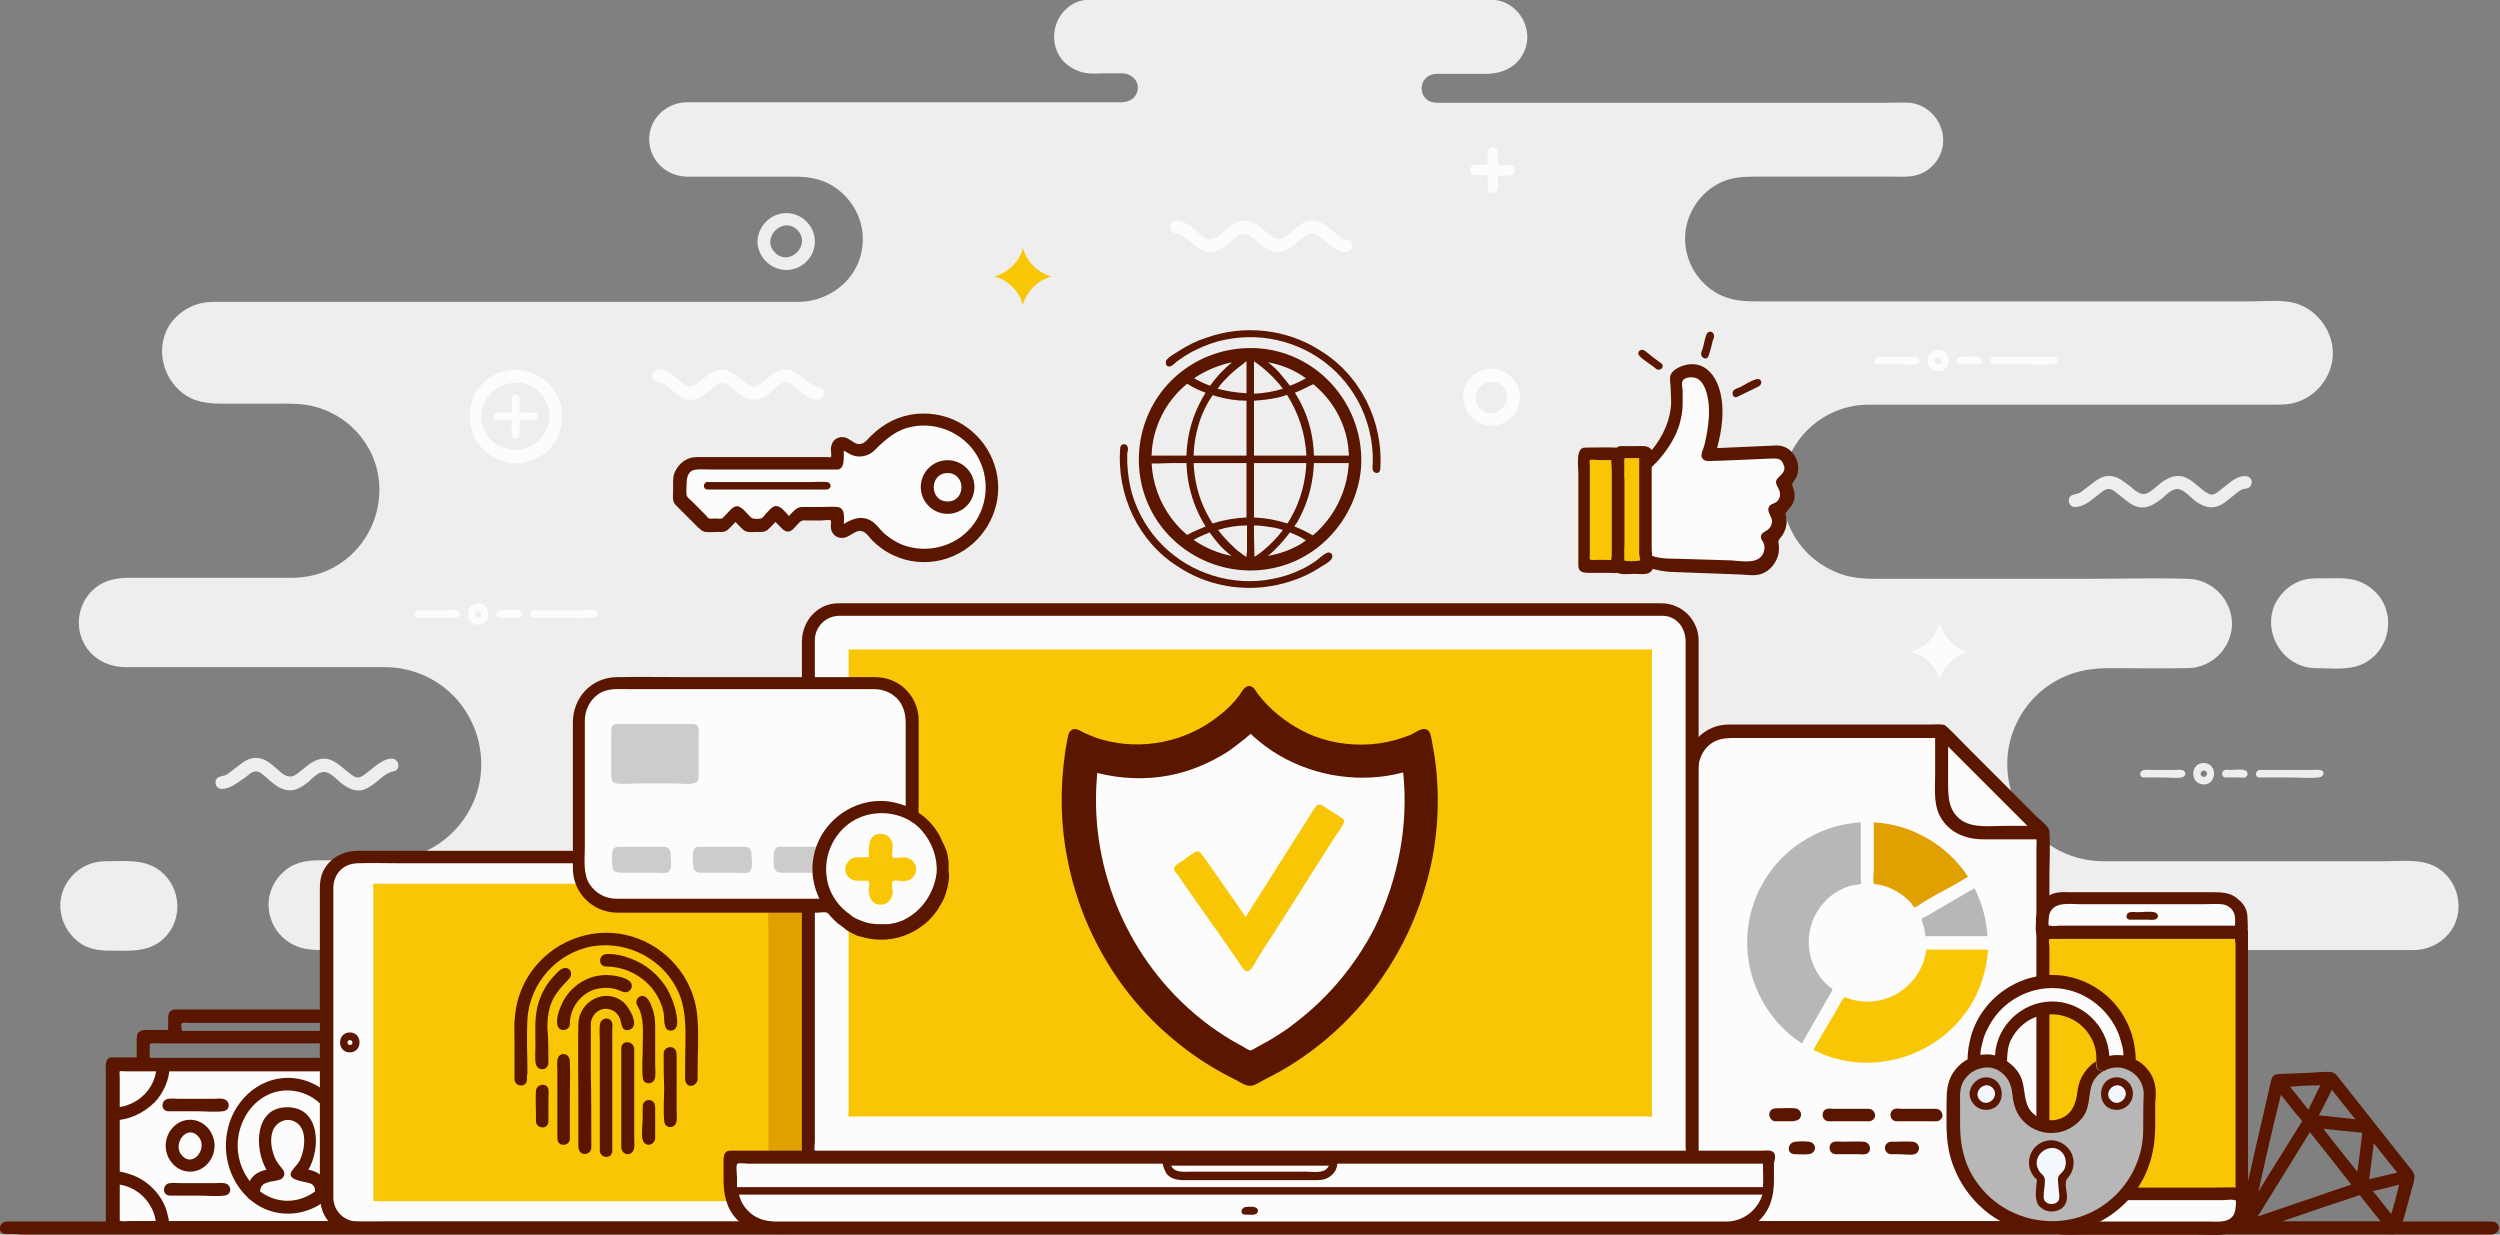 <?xml version="1.0" encoding="utf-8"?>
<!-- Generator: Adobe Illustrator 22.1.0, SVG Export Plug-In . SVG Version: 6.00 Build 0)  -->
<svg version="1.1" id="Layer_1" xmlns="http://www.w3.org/2000/svg" xmlns:xlink="http://www.w3.org/1999/xlink" x="0px" y="0px"
	 width="501px" height="247.4px" viewBox="0 0 501 247.4" enable-background="new 0 0 501 247.4" xml:space="preserve">
<rect x="0" y="0" width="501" height="247.4" fill="#808080" stroke="none"/>
<g>
	<path fill-rule="evenodd" clip-rule="evenodd" fill="#EEEEEE" d="M42.6,60.5c7.2,0,14.5,0,21.7,0c11.9,0,23.8,0,35.7,0
		c4.8,0,9.6,0,14.5,0c11.4,0,22.8,0,34.2,0c3.7,0,7.5,0,11.2,0c7,0,13.1-5.4,13-12.7c0-4.3-2.4-8.3-6.1-10.6
		c-2.3-1.4-4.9-1.8-7.6-1.8c-5.5,0-11,0-16.5,0c-1.7,0-3.4,0-5.1,0c-4-0.1-7.3-3.1-7.5-7.2c-0.2-4.2,3.3-7.6,7.4-7.7
		c0.5,0,1,0,1.4,0c8.5,0,16.9,0,25.4,0c12.4,0,24.7,0,37.1,0c7.7,0,15.4,0,23.1,0c1.5,0,2.9-0.5,3.4-2.1c0.6-2-1-3.6-2.9-3.7
		c-1.2,0-2.5,0-3.7,0c-1.1,0-2.2,0.1-3.2,0c-2.1-0.2-4.1-1.3-5.4-2.9c-2.7-3.6-1.5-8.8,2.3-11c2.3-1.3,5.1-0.9,7.6-0.9
		c4.2,0,8.4,0,12.7,0c12.2,0,24.5,0,36.7,0c8.5,0,17.1,0,25.6,0c0.9,0,1.8,0,2.7,0.2c4.3,1,6.9,5.7,5.3,9.9
		c-1.3,3.3-4.4,4.8-7.8,4.8c-2.8,0-5.6,0-8.4,0c-0.8,0-1.8-0.1-2.6,0.2c-2.1,0.7-2.6,3.6-0.8,5c0.8,0.6,1.7,0.6,2.6,0.6
		c2.8,0,5.5,0,8.3,0c10.9,0,21.8,0,32.8,0c12,0,24,0,35.9,0c4,0,8,0,12,0c1.7,0,3.5-0.1,5.2,0c4.4,0.5,7.5,5,6.4,9.3
		c-0.5,2-2,3.8-3.8,4.7c-1.9,1-4.1,0.8-6.2,0.8c-5.3,0-10.7,0-16,0c-1.3,0-2.6,0-3.8,0c1.6,0,3.3,0,4.9,0c2.4,0,4.8,0,7.2,0
		c0.5,0,1,0,1.4,0c-2.1,0-4.2,0-6.3,0c-2.9,0-5.8,0-8.6,0c-2.1,0-4.1,0-6.2,0c-2.4,0-4.6,0.1-6.8,1.1c-4.2,1.9-7.1,6.2-7.3,10.8
		c-0.2,4.8,2.4,9.3,6.6,11.6c2.3,1.2,4.7,1.5,7.3,1.5c3.3,0,6.5,0,9.8,0c5.8,0,11.6,0,17.5,0c10.2,0,20.3,0,30.5,0
		c10.8,0,21.5,0,32.3,0c3.1,0,6.3,0,9.4,0c2.9,0,6.2-0.4,9,0.4c4.5,1.4,7.6,5.8,7.4,10.5c-0.3,4.7-3.8,8.7-8.4,9.6
		c-1.1,0.2-2.1,0.2-3.2,0.2c-3.6,0-7.3,0-10.9,0c-6.1,0-12.1,0-18.2,0c-6.9,0-13.7,0-20.6,0c-6.2,0-12.3,0-18.5,0
		c-3.8,0-7.7,0-11.5,0c-0.6,0-1.1,0-1.7,0c-4.7,0-9.2,1.9-12.5,5.3c-6.8,7-6.4,18.5,0.9,25.1c1.7,1.5,3.7,2.7,5.9,3.5
		c2.5,0.9,5,1,7.6,1c7,0,13.9,0,20.9,0c6.9,0,13.8,0,20.7,0c6.8,0,13.7-0.2,20.6,0c4.8,0.2,8.7,4.2,8.7,9.1c-0.1,4.8-4,8.7-8.8,8.8
		c-5.2,0.1-10.4,0-15.6,0c-3.3,0-6.4,0.4-9.4,1.8c-4.2,1.9-7.6,5.3-9.5,9.5c-4.1,8.8-0.7,19.5,7.5,24.6c3.1,1.9,6.6,2.8,10.2,2.8
		c1.1,0,2.1,0,3.2,0c5.1,0,10.3,0,15.4,0c6.8,0,13.6,0,20.4,0c5.7,0,11.5,0,17.2,0c3.2,0,7.1-0.5,10,1c4.3,2.2,6,7.6,3.9,11.9
		c-1.6,3.1-4.8,4.9-8.2,4.9c-4.1,0-8.3,0-12.4,0c-6.7,0-13.5,0-20.2,0c-4.2,0-8.3,0-12.5,0c-8.2,0-15.6,5.7-17.3,13.9
		c-2,9.5,4.6,19.1,14.2,20.7c1.9,0.3,3.9,0.1,5.8,0.4c2.3,0.4,4.4,1.6,6,3.4c3.2,3.6,3.4,9,0.7,12.8c-2.1,3-5.5,4.3-9,4.3
		c-1.1,0-2.2,0-3.3,0c-2,0-3.9,0-5.9,0c-2.8,0-5.5,0-8.3,0c-3.5,0-7,0-10.5,0c-4.2,0-8.3,0-12.5,0c-4.8,0-9.5,0-14.3,0
		c-5.3,0-10.6,0-15.9,0c-5.7,0-11.5,0-17.2,0c-6.1,0-12.2,0-18.4,0c-6.4,0-12.8,0-19.2,0c-6.7,0-13.3,0-20,0c-6.8,0-13.7,0-20.5,0
		c-6.9,0-13.9,0-20.8,0c-7,0-13.9,0-20.9,0c-6.9,0-13.8,0-20.8,0c-6.8,0-13.6,0-20.4,0c-6.6,0-13.2,0-19.8,0c-6.4,0-12.7,0-19.1,0
		c-6,0-12.1,0-18.1,0c-5.6,0-11.3,0-16.9,0c-5.2,0-10.4,0-15.5,0c-4.6,0-9.3,0-13.9,0c-4,0-8,0-12,0c-3.4,0-6.7,0-10.1,0
		c-2.6,0-5.2,0-7.8,0c-1.8,0-3.6,0-5.3,0c-0.9,0-1.8,0-2.7,0c-5.6,0-10.4-4.2-10.6-9.9c-0.2-4.7,3-9.1,7.5-10.4
		c2-0.6,4.2-0.4,6.2-0.4c6.1,0,12.2,0,18.3,0c2.7,0,5.3-0.1,7.8-1.1c4.3-1.6,7.9-4.9,9.8-9.1c4.1-8.9-0.2-19.6-9.2-23.4
		c-3.2-1.3-6.4-1.3-9.8-1.3c-2.7,0-6,0.4-8.6-0.4c-4.6-1.4-7.3-6.2-6.1-10.8c0.6-2.2,2.1-4.2,4.1-5.4c2.4-1.4,5-1.3,7.8-1.3
		c3.4,0,6.9,0,10.3,0c2.5,0,4.9-0.3,7.3-1.1c4.4-1.6,8.1-4.7,10.4-8.8c4.8-8.5,2.3-19.4-5.5-25.1c-3.3-2.4-7.3-3.7-11.4-3.7
		c-1,0-2.1,0-3.1,0c-5.5,0-11,0-16.4,0c-6.7,0-13.5,0-20.2,0c-4.1,0-8.1,0-12.2,0c-2.9,0-5.6-1.1-7.5-3.4c-3-3.8-2.4-9.4,1.4-12.5
		c2-1.6,4.4-2,6.9-2c2.3,0,4.7,0,7,0c6.5,0,13,0,19.6,0c1.9,0,3.8,0,5.7,0c3.4,0,6.7-0.8,9.6-2.7c8.2-5.2,10.7-16.5,5.2-24.5
		c-2.6-3.9-6.8-6.6-11.4-7.4c-2.4-0.4-4.9-0.3-7.3-0.3c-3.2,0-6.4,0-9.5,0c-3,0-5.9-0.2-8.4-2.2c-3.4-2.7-4.9-7.4-3.5-11.5
		C34.2,63.4,38.2,60.5,42.6,60.5z M464.1,133.9c3.1,0,6.7,0.5,9.5-0.9c4.8-2.3,6.5-8.6,3.5-13.1c-1.5-2.1-3.8-3.6-6.4-3.9
		c-1.5-0.2-3.1-0.1-4.6-0.1c-1.7,0-3.4-0.1-5.1,0.5c-2.4,0.9-4.3,2.8-5.3,5.1C453.5,127.4,457.9,133.9,464.1,133.9z M21,172.6
		c-5.4,0-9.7,5-8.8,10.3c0.4,2.5,1.9,4.8,4,6.2c1.7,1.1,3.6,1.4,5.6,1.4c3.9,0,7.9,0.5,11-2.4c3.9-3.7,3.6-10.1-0.6-13.5
		C29,172,24.8,172.6,21,172.6z"/>
	<path fill-rule="evenodd" clip-rule="evenodd" fill="#FCFCFC" d="M22.7,213.3c4.7,0,9.3,0,14,0c9.6,0,19.1,0,28.7,0
		c7.9,0,15.7,0,23.6,0c0.9,0,1.9,0,2.8,0c0.1,0,0.8-0.1,0.9,0c0.2,0.2,0,1.9,0,2.2c0,1.8,0,3.6,0,5.3c0,8.2,0,16.4,0,24.6
		c0,0.5,0.1,0.4-0.3,0.5c-0.6,0.2-1.4,0-2,0c-2.9,0-5.8,0-8.8,0c-9.3,0-18.6,0-27.9,0c-8.4,0-16.9,0-25.3,0c-1.2,0-2.4,0-3.6,0
		c-0.5,0-1.4,0.2-1.9,0c-0.3-0.1-0.2-0.2-0.2-0.6c0-1.3,0-2.6,0-4c0-8.7,0-17.4,0-26C22.7,214.6,22.7,214,22.7,213.3z"/>
	<path fill-rule="evenodd" clip-rule="evenodd" fill="#5B1600" d="M22.7,237.3c-1.2,0-1.7-1.6-0.7-2.3c1-0.7,3,0,4,0.3
		c2.3,0.7,4.3,2.2,5.8,4.2c0.8,1.1,1.4,2.3,1.7,3.6c0.3,1,0.8,3.1-0.1,3.8c-0.4,0.3-1,0.4-1.5,0.1c-0.5-0.4-0.5-0.9-0.6-1.5
		c-0.1-1.4-0.5-2.8-1.2-3.9C28.5,238.9,25.7,237.3,22.7,237.3L22.7,237.3z M92.7,221.9c1.2,0,1.7,1.6,0.7,2.3c-1,0.6-3,0-4-0.3
		c-2.4-0.7-4.4-2.3-5.8-4.3c-0.8-1.1-1.3-2.3-1.7-3.6c-0.2-1-0.8-3,0.2-3.8c0.4-0.3,1-0.3,1.4,0c0.6,0.4,0.5,1.1,0.6,1.7
		c0.1,1.3,0.5,2.6,1.2,3.8C86.8,220.3,89.7,221.9,92.7,221.9z M92.7,234.8c1.2,0,1.7,1.6,0.7,2.3c-0.5,0.3-1.1,0.2-1.7,0.3
		c-0.7,0.1-1.4,0.3-2.1,0.5c-2.5,0.9-4.4,3-5.2,5.6c-0.2,0.6-0.3,1.2-0.3,1.8c0,0.6,0,1.2-0.5,1.6c-1.2,1-2.1-0.4-2.1-1.5
		c0.1-2.7,1.2-5.3,3.1-7.3C86.8,236,89.7,234.8,92.7,234.8z M22.7,224.5c-1.2,0-1.7-1.6-0.7-2.3c0.5-0.3,1.1-0.2,1.7-0.3
		c0.7-0.1,1.3-0.2,2-0.5c2.5-0.9,4.5-2.9,5.3-5.5c0.2-0.6,0.3-1.2,0.4-1.8c0.1-0.6,0-1.2,0.4-1.7c1-1,2.2,0.1,2.2,1.2
		c0,2.7-1.2,5.3-2.9,7.2C28.8,223.1,25.8,224.5,22.7,224.5z"/>
	<path fill-rule="evenodd" clip-rule="evenodd" fill="#5B1600" d="M57.7,216c5.5,0,10.1,3.9,11.8,9c1.8,5.2,0.4,11.4-3.7,15.1
		c-4,3.6-10,4.2-14.5,1.2c-4.6-3.1-6.8-8.9-5.8-14.3C46.5,221,51.5,216,57.7,216z M64.7,221.7c-2.9-3.2-7.7-4.2-11.6-2
		c-3.9,2.2-5.9,6.9-5.4,11.2c0.5,4.2,3.3,8.2,7.5,9.4c4.2,1.2,8.5-0.9,10.7-4.6C68.6,231.5,68.2,225.5,64.7,221.7z"/>
	<path fill-rule="evenodd" clip-rule="evenodd" fill="#5B1600" d="M38.1,224.4c2.8,0,4.9,2.5,4.9,5.2c0,2.7-2.1,5.2-4.9,5.2
		c-2.8,0-4.9-2.5-4.9-5.2C33.2,226.9,35.3,224.4,38.1,224.4z M39.7,227.7c-2.3-2.5-5.3,1.7-3.2,3.9
		C38.8,234.1,41.8,229.9,39.7,227.7z"/>
	<path fill-rule="evenodd" clip-rule="evenodd" fill="#5B1600" d="M76,226.3c4.4,0,4.4,7.3,0,7.3C71.6,233.6,71.6,226.3,76,226.3z
		 M77.3,228.5c-1.8-2-4.2,1.3-2.6,3C76.5,233.5,78.9,230.2,77.3,228.5z"/>
	<path fill-rule="evenodd" clip-rule="evenodd" fill="#5B1600" d="M33.8,222.7c-1.7,0-1.6-2.4,0-2.5c0.6-0.1,1.3,0,2,0
		c2.3,0,4.7,0,7,0c0.6,0,1.2-0.1,1.8,0c1.6,0.2,1.7,2.4,0,2.5c-1.6,0.2-3.4,0-5,0C37.7,222.7,35.8,222.7,33.8,222.7z"/>
	<path fill-rule="evenodd" clip-rule="evenodd" fill="#5B1600" d="M70.2,222.2c-0.9,0-1-1.2-0.2-1.5c0.2-0.1,0.4,0,0.5,0
		c0.8,0,1.5,0,2.3,0c2.2,0,4.5,0,6.7,0c0.5,0,1.1-0.1,1.6,0c1.1,0.2,0.9,1.4-0.1,1.5c-1.8,0.2-3.6,0-5.4,0
		C73.8,222.2,72,222.2,70.2,222.2z"/>
	<path fill-rule="evenodd" clip-rule="evenodd" fill="#5B1600" d="M34.1,239.6c-1.7,0-1.6-2.4,0-2.5c0.6-0.1,1.3,0,2,0
		c2.3,0,4.7,0,7,0c0.6,0,1.2-0.1,1.8,0c1.6,0.2,1.7,2.4,0,2.5c-1.6,0.2-3.4,0-5,0C38,239.6,36,239.6,34.1,239.6z"/>
	<path fill-rule="evenodd" clip-rule="evenodd" fill="#5B1600" d="M69.8,239.1c-0.9,0-1-1.2-0.2-1.5c0.2-0.1,0.4,0,0.5,0
		c0.8,0,1.5,0,2.3,0c2.2,0,4.5,0,6.7,0c0.5,0,1.1-0.1,1.6,0c1.1,0.2,0.9,1.4-0.1,1.5c-1.8,0.2-3.6,0-5.4,0
		C73.4,239.1,71.6,239.1,69.8,239.1z"/>
	<path fill-rule="evenodd" clip-rule="evenodd" fill="#5B1600" d="M52.1,239.3c0,0.9-1,1.6-1.9,1.1c-1-0.5-0.7-1.9-0.5-2.8
		c0.5-1.9,1.9-2.8,3.7-3.2c-2.5-4.2-2.4-12.6,4.2-12.5c6.6,0,6.7,8.3,4.2,12.5c1.6,0.3,3,1.1,3.6,2.7c0.3,0.7,0.5,1.9,0.2,2.6
		c-0.3,0.8-1.3,1-2,0.5c-0.7-0.6-0.3-1.6-0.6-2.3c-0.3-0.6-0.8-0.8-1.4-0.9c-1-0.3-4.5-0.6-3-2.5c0.5-0.7,1.1-1.2,1.5-2
		c0.4-0.9,0.7-1.9,0.8-2.9c0.2-1.7,0-3.7-1.6-4.7c-1.6-1-3.5-0.3-4.4,1.2c-0.9,1.7-0.6,4,0.1,5.7c0.4,1.1,1,1.7,1.7,2.6
		c0.6,0.8,0.2,1.7-0.6,2c-0.8,0.3-1.8,0.3-2.6,0.6C52.3,237.4,52.1,238.1,52.1,239.3z"/>
	<path fill-rule="evenodd" clip-rule="evenodd" fill="#5B1600" d="M93.9,236.5c0-5,0-9.9,0-14.9c0-1.9,0-3.8,0-5.7
		c0-0.9,0.1-1.8,0-2.6c-0.2-1.8-2.9-1.3-4.2-1.3c-0.7,0-1.3,0-2,0c0-0.1,0-0.2,0-0.3c0-1.3,0.1-2.7,0-4c-0.1-1.5-1.6-1.3-2.7-1.3
		c-1.2,0-2.3,0-3.5,0c0-0.3,0-0.6,0-0.9c0-0.9,0.3-2.4-0.6-3c-0.6-0.4-1.6-0.2-2.2-0.2c-1.5,0-2.9,0-4.4,0c-9.7,0-19.4,0-29.2,0
		c-3.1,0-6.3,0-9.4,0c-0.2,0-0.5,0-0.7,0c-1.1,0.1-1.3,0.9-1.3,1.8c0,0.8,0,1.5,0,2.3c-1.3,0-2.6,0-3.9,0c-1.2,0-2.4,0-2.4,1.7
		c0,1.3,0,2.6,0,3.8c-1.6,0-3.2,0-4.9,0c-1.5,0-1.3,1.6-1.3,2.5c0,8.7,0,17.4,0,26.1c0,1.4,0,2.9,0,4.3c0,1,0,2,1.3,2.1
		c1.5,0.1,3.1,0,4.7,0c8.4,0,16.8,0,25.2,0c9.5,0,19,0,28.6,0c3,0,6.1,0,9.1,0c1.3,0,3.5,0.4,3.6-1.4
		C94.1,242.7,93.9,239.6,93.9,236.5z M36.4,205.1c0.2-0.3,1.2-0.1,1.6-0.1c1.5,0,3.1,0,4.6,0c4.8,0,9.5,0,14.3,0c4.9,0,9.8,0,14.8,0
		c1.7,0,3.4,0,5.1,0c0.4,0,2-0.2,2.3,0c0.2,0.1,0.1,1,0.1,1.6c-5.6,0-11.2,0-16.8,0c-6.6,0-13.1,0-19.7,0c-2.1,0-4.2,0-6.2,0
		C36.4,206.2,36.2,205.3,36.4,205.1z M30.4,209.1c0.4-0.1,1,0,1.4,0c1.9,0,3.7,0,5.6,0c6.1,0,12.1,0,18.2,0c6.4,0,12.8,0,19.2,0
		c2.3,0,4.6,0,6.8,0c0.7,0,1.5,0,2.2,0c0.3,0,0.9-0.1,1.2,0c0.4,0.2,0.2,0.8,0.2,1.2c0,0.4-0.1,1.1-0.1,1.7c-6.2,0-12.5,0-18.7,0
		c-9.8,0-19.5,0-29.3,0c-2.4,0-4.7,0-7.1,0c0-0.8,0-1.6,0-2.5C30.1,209,30,209.2,30.4,209.1z M91.4,244.4c-0.1,0.4,0.1,0.2-0.4,0.3
		c-1.9,0.2-3.9,0-5.8,0c-8.1,0-16.3,0-24.4,0c-8.8,0-17.6,0-26.4,0c-2.7,0-5.5,0-8.2,0c-0.5,0-1.4,0.2-1.9,0c-0.4-0.1-0.3,0-0.3-0.5
		c0-7.8,0-15.6,0-23.4c0-1.6,0-3.2,0-4.7c0-0.2-0.1-1.3,0-1.4c0.1-0.1,1.1,0,1.3,0c1,0,1.9,0,2.9,0c7.6,0,15.3,0,22.9,0
		c9.1,0,18.1,0,27.2,0c2.7,0,5.4,0,8.2,0c0,0,0.1,0,0.1,0c1.6,0,3.2,0,4.8,0c0,0.6,0,1.3,0,1.9c0,8.2,0,16.4,0,24.6c0,0.7,0,1.3,0,2
		C91.4,243.5,91.5,244.1,91.4,244.4z"/>
	<path fill-rule="evenodd" clip-rule="evenodd" fill="#FCFCFC" d="M346.5,146.6c3.9,0,7.8,0,11.7,0c7,0,14,0,21.1,0
		c2.6,0,5.1,0,7.7,0c0.7,0,1.8-0.2,2.4,0.1c0.6,0.3,1.1,1.1,1.5,1.5c0.9,0.9,1.9,1.9,2.8,2.8c2.5,2.5,5,5,7.4,7.4
		c2.2,2.2,4.4,4.4,6.6,6.6c0.5,0.5,1.6,1.2,1.8,2c0.2,0.9,0,2.2,0,3.2c0,2.2,0,4.3,0,6.5c0,6.5,0,12.9,0,19.4c0,7.2,0,14.4,0,21.5
		c0,5.5,0,11,0,16.5c0,3.9,0.5,8.2-3.4,10.7c-1.7,1.1-3.5,1.2-5.4,1.2c-1.9,0-3.9,0-5.8,0c-6.6,0-13.2,0-19.8,0
		c-6.7,0-13.4,0-20.1,0c-2.2,0-4.3,0-6.5,0c-1.4,0-2.8,0.1-4.1-0.3c-3.2-1-5.2-4-5.3-7.3c0-1,0-2,0-3c0-4.7,0-9.4,0-14.1
		c0-6.8,0-13.7,0-20.5c0-7.2,0-14.4,0-21.5c0-5.8,0-11.6,0-17.4c0-2.6,0-5.2,0-7.8C339.1,150,342.4,146.6,346.5,146.6z"/>
	<g>
		<path fill-rule="evenodd" clip-rule="evenodd" fill="#F9C606" d="M363.4,210.4c11.7,6,26.4,1.1,32.4-10.5c1.5-3,2.4-6.3,2.6-9.6
			c-2.4,0-4.8,0-7.2,0c-1.4,0-2.8,0-4.2,0c-0.2,0-0.8-0.1-0.9,0c-0.1,0.1-0.1,0.6-0.2,0.8c-0.1,0.6-0.3,1.2-0.5,1.8
			c-1.6,4.4-5.7,7.5-10.4,7.8c-1.5,0.1-2.9-0.1-4.3-0.5c-0.7-0.2-0.9-0.6-1.3-0.1c-0.7,0.9-1.2,2.2-1.8,3.1
			C366.2,205.5,364.8,207.9,363.4,210.4z"/>
		<path fill-rule="evenodd" clip-rule="evenodd" fill="#B7B7B7" d="M372.9,164.8c-7.6,0.4-14.8,4.6-18.9,11
			c-4.4,6.7-5.1,15.4-1.8,22.8c1.9,4.3,5,8,8.9,10.5c1.3-2.3,2.7-4.7,4-7c0.4-0.7,0.8-1.4,1.2-2.1c0.2-0.4,0.6-0.9,0.8-1.4
			c0-0.1,0.2-0.2,0.1-0.3c0-0.2-0.9-0.8-1.1-1c-1-0.9-1.8-2-2.4-3.3c-2.4-4.8-1.2-10.7,2.9-14.2c0.9-0.8,2-1.4,3.1-1.9
			c0.5-0.2,1.1-0.4,1.7-0.5c0.3-0.1,1.3-0.1,1.5-0.3c0.1-0.1,0-0.8,0-1c0-0.7,0-1.4,0-2.1C372.9,171.1,372.9,167.9,372.9,164.8z"/>
		<path fill-rule="evenodd" clip-rule="evenodd" fill="#E0A000" d="M394.4,175.7c-4.2-6.4-11.3-10.5-18.9-10.9c0,1.8,0,3.7,0,5.5
			c0,1.3,0,2.7,0,4c0,0.7-0.2,1.9,0,2.6c0.1,0.4,0.1,0.3,0.6,0.3c1.1,0.2,2.2,0.5,3.2,1c0.9,0.5,1.8,1,2.6,1.7
			c0.4,0.4,0.8,0.7,1.2,1.2c0.1,0.2,0.4,0.7,0.6,0.7c0.4,0,1.4-0.8,1.7-1c1.1-0.6,2.2-1.3,3.3-1.9
			C390.7,177.9,392.6,176.8,394.4,175.7z"/>
		<path fill-rule="evenodd" clip-rule="evenodd" fill="#B7B7B7" d="M398.3,187.6c-0.2-3.3-1.1-6.6-2.6-9.6c-3.3,1.9-6.6,3.8-9.8,5.7
			c-0.2,0.1-0.6,0.2-0.7,0.4c-0.2,0.3,0,0.4,0.1,0.9c0.2,0.5,0.3,1,0.4,1.5c0,0.2,0.1,1,0.2,1.1c0.1,0.1,0.5,0,0.5,0
			c2.1,0,4.2,0,6.3,0C394.6,187.6,396.5,187.6,398.3,187.6z"/>
	</g>
	<path fill-rule="evenodd" clip-rule="evenodd" fill="#5B1600" d="M410.7,216.7c0-7.2,0-14.5,0-21.7c0-6.4,0-12.8,0-19.2
		c0-3,0.2-6,0-9c0,0,0-0.1,0-0.1c0-0.3-0.1-0.6-0.3-0.8c-0.5-0.8-1.4-1.5-2-2c-2.2-2.2-4.4-4.4-6.7-6.7c-2.5-2.5-4.9-4.9-7.4-7.4
		c-1.4-1.4-2.7-2.8-4.1-4.1c0,0,0,0-0.1,0c0,0,0,0,0-0.1c-0.3-0.3-0.6-0.4-1-0.4c-0.7-0.1-1.5,0-2.1,0c-2.5,0-5.1,0-7.6,0
		c-7.1,0-14.1,0-21.2,0c-3.9,0-7.9,0-11.8,0c-4.8,0-8.6,4-8.7,8.7c0,2.6,0,5.3,0,7.9c0,5.8,0,11.6,0,17.5c0,7.3,0,14.5,0,21.8
		c0,6.8,0,13.7,0,20.5c0,4.7,0,9.3,0,14c0,0.9,0,1.9,0,2.8c0,4.2,2.9,7.9,7.1,8.7c1.2,0.2,2.6,0.1,3.8,0.1c2.2,0,4.5,0,6.7,0
		c6.8,0,13.7,0,20.5,0c6.5,0,13,0,19.5,0c4.2,0,9.3,0.8,12.6-2.4c3.2-3.1,2.7-7.3,2.7-11.2C410.7,228,410.7,222.3,410.7,216.7z
		 M390.4,149.6c0.4,0.4,0.9,0.9,1.3,1.3c4.6,4.6,9.2,9.2,13.8,13.8c0.3,0.3,0.5,0.5,0.8,0.8c-1.5,0-3.1,0-4.6,0
		c-2.7,0-6.2,0.5-8.6-1.1c-2.7-1.9-2.7-4.8-2.7-7.7C390.4,154.4,390.4,152,390.4,149.6z M408.1,169.8c0,4.7,0,9.5,0,14.2
		c0,6.9,0,13.7,0,20.6c0,6.7,0,13.4,0,20.1c0,4.2,0,8.3,0,12.5c0,1.5,0,3-0.8,4.4c-1.4,2.4-3.7,3.1-6.3,3.1c-4.5,0-9.1,0-13.6,0
		c-7,0-14,0-21,0c-5.6,0-11.1,0-16.7,0c-1.1,0-2.1,0-3.2,0c-3.5-0.1-6.1-2.8-6.2-6.3c0-2.7,0-5.4,0-8c0-5.7,0-11.4,0-17.1
		c0-7,0-14,0-21c0-6.7,0-13.5,0-20.2c0-4.7,0-9.5,0-14.2c0-1.1,0-2.3,0-3.4c0-2.8,1.5-5.5,4.3-6.3c1.4-0.4,3-0.3,4.4-0.3
		c2.5,0,5.1,0,7.6,0c6.9,0,13.8,0,20.6,0c3.5,0,7.1,0,10.6,0c0,2.5,0,4.9,0,7.4c0,2.5-0.3,5.3,0.7,7.7c1.6,3.6,5.1,5.2,8.9,5.2
		c2.8,0,5.6,0,8.4,0c0.8,0,1.5,0,2.3,0C408.2,168.7,408.1,169.4,408.1,169.8z"/>
	<path fill-rule="evenodd" clip-rule="evenodd" fill="#5B1600" d="M355.8,224.7c-1,0-1.6-1.3-1-2.1c0.4-0.5,0.9-0.5,1.5-0.5
		c1.1,0,2.3-0.1,3.4,0c1,0.1,1.6,1.1,1,2c-0.4,0.5-0.9,0.5-1.5,0.6C358.1,224.7,357,224.7,355.8,224.7L355.8,224.7z M379,231.3
		c-1.2,0-1.7-1.5-0.8-2.2c0.4-0.4,1-0.3,1.5-0.3c1.2,0,2.4-0.1,3.6,0c1.1,0.1,1.7,1.3,0.9,2.2c-0.4,0.4-1,0.4-1.5,0.4
		C381.4,231.3,380.2,231.3,379,231.3L379,231.3z M367.9,231.3c-1.5,0-1.7-2.2-0.3-2.5c0.5-0.1,1.1,0,1.7,0c1.4,0,2.9-0.1,4.2,0
		c1.4,0.1,1.8,2.2,0.3,2.5c-0.5,0.1-1,0-1.5,0C370.8,231.3,369.3,231.3,367.9,231.3L367.9,231.3z M359.7,231.3
		c-1.8,0-1.5-2.4,0.1-2.5c0.9-0.1,1.9-0.1,2.7,0c1.7,0.2,1.6,2.4-0.1,2.5C361.5,231.4,360.6,231.3,359.7,231.3L359.7,231.3z
		 M380.1,224.7c-1.5,0-1.7-2.2-0.3-2.5c0.4-0.1,0.9,0,1.3,0c1.8,0,3.6,0,5.4,0c0.5,0,1,0,1.5,0c1.2,0.1,1.8,1.6,0.7,2.3
		c-0.4,0.3-1,0.2-1.5,0.2c-0.8,0-1.7,0-2.5,0C383.2,224.7,381.7,224.7,380.1,224.7L380.1,224.7z M366.5,224.7
		c-1.5,0-1.7-2.2-0.3-2.5c0.4-0.1,0.9,0,1.3,0c1.8,0,3.7,0,5.5,0c0.5,0,1,0,1.5,0c1.2,0.1,1.8,1.6,0.7,2.3c-0.4,0.3-1,0.2-1.5,0.2
		c-0.8,0-1.7,0-2.5,0C369.6,224.7,368,224.7,366.5,224.7z"/>
	<path fill-rule="evenodd" clip-rule="evenodd" fill="#FCFCFC" d="M103.5,246c3.5,0,7,0,10.5,0c7.5,0,15.1,0,22.6,0
		c7.1,0,14.2,0,21.3,0c2,0,4.1,0,6.1,0c2.4,0,4.6-0.4,6.1-2.5c1.1-1.6,1.1-3.3,1.1-5.2c0-2.2,0-4.4,0-6.6c0-7.3,0-14.6,0-21.8
		c0-7.4,0-14.9,0-22.3c0-2.4,0-4.9,0-7.3c0-1.1,0.1-2.4-0.1-3.5c-0.5-3.2-3.3-5-6.3-5c-1.2,0-2.5,0-3.7,0c-5.3,0-10.7,0-16,0
		c-7.6,0-15.2,0-22.8,0c-7.9,0-15.8,0-23.7,0c-6.3,0-12.5,0-18.8,0c-2.8,0-5.5-0.1-8.3,0c-3.5,0.1-5.9,2.8-6,6.2c0,1.5,0,3,0,4.5
		c0,6.6,0,13.1,0,19.7c0,7.8,0,15.6,0,23.4c0,4.7,0,9.3,0,14c0,3.5,2.3,6.4,5.9,6.5c1.7,0,3.4,0,5.1,0c7.4,0,14.8,0,22.2,0
		C100.3,246,101.9,246,103.5,246z"/>
	<path fill-rule="evenodd" clip-rule="evenodd" fill="#5B1600" d="M103.5,244.8c3.4,0,6.8,0,10.2,0c7.4,0,14.7,0,22.1,0
		c7.1,0,14.2,0,21.4,0c2.1,0,4.3,0,6.4,0c1.9,0,3.8,0,5.2-1.6c1.3-1.5,1.2-3.2,1.2-4.9c0-2.2,0-4.4,0-6.6c0-7.2,0-14.3,0-21.5
		c0-7.4,0-14.8,0-22.1c0-3.4,0.1-6.9,0-10.4c-0.1-3-2.5-4.7-5.3-4.7c-1.3,0-2.6,0-3.9,0c-5.3,0-10.6,0-15.9,0c-7.5,0-15,0-22.4,0
		c-7.8,0-15.6,0-23.4,0c-6.3,0-12.5,0-18.8,0c-2.9,0-5.8-0.1-8.7,0c-2.9,0.1-4.8,2.2-4.8,5c0,1.5,0,2.9,0,4.4c0,6.5,0,12.9,0,19.4
		c0,7.7,0,15.4,0,23.1c0,4.8,0,9.6,0,14.4c0,0.3,0,0.5,0,0.8c0.1,2.6,2.1,4.6,4.7,4.7c1.9,0.1,3.7,0,5.6,0c7.3,0,14.6,0,21.8,0
		C100.4,244.8,101.9,244.8,103.5,244.8z M165.2,247.3c-3.5,0-7,0-10.6,0c-7.6,0-15.1,0-22.7,0c-7.1,0-14.3,0-21.4,0
		c-2.7,0-5.3,0-8,0c-6.7,0-13.5,0-20.2,0c-3.1,0-6.2,0-9.3,0c-0.6,0-1.1,0-1.7,0c-2.6,0-4.9-1.4-6.2-3.6c-1-1.8-1-3.6-1-5.5
		c0-2.3,0-4.5,0-6.8c0-7.4,0-14.7,0-22.1c0-7.4,0-14.9,0-22.3c0-2.4,0-4.7,0-7.1c0-1.6-0.1-3.2,0.4-4.7c1.2-3.1,4.1-4.7,7.3-4.7
		c1.3,0,2.6,0,3.9,0c5.5,0,11,0,16.4,0c7.7,0,15.3,0,23,0c7.9,0,15.8,0,23.7,0c6.2,0,12.4,0,18.6,0c2.5,0,5.1,0,7.6,0
		c4.2,0.1,7.2,3.5,7.2,7.6c0,1.6,0,3.1,0,4.7c0,6.7,0,13.4,0,20.1c0,7.8,0,15.6,0,23.4c0,4.5,0,8.9,0,13.4
		C172.4,243.8,169.4,247.3,165.2,247.3z"/>
	<path fill-rule="evenodd" clip-rule="evenodd" fill="#F9C606" d="M161.8,177.1c-2.2,0-4.4,0-6.6,0c-5.5,0-11,0-16.5,0
		c-7.1,0-14.2,0-21.4,0c-7,0-14.1,0-21.1,0c-5.3,0-10.5,0-15.8,0c-1.5,0-2.9,0-4.4,0c-0.3,0-1.1-0.1-1.2,0.1c-0.1,0.2,0,0.8,0,1
		c0,0.7,0,1.4,0,2.1c0,2.3,0,4.5,0,6.8c0,6.7,0,13.4,0,20.1c0,6.9,0,13.9,0,20.8c0,4,0,8.1,0,12.1c0,0.6-0.1,0.6,0.5,0.6
		c1.1,0,2.3,0,3.4,0c4.9,0,9.7,0,14.6,0c6.9,0,13.8,0,20.6,0c7.2,0,14.4,0,21.7,0c5.9,0,11.7,0,17.6,0c1.9,0,3.8,0,5.7,0
		c0.6,0,1.2,0,1.8,0c0.2,0,0.8,0.1,1,0c0.3-0.2,0.2-0.7,0.2-1.1c0-1.7,0-3.4,0-5.2c0-6.2,0-12.3,0-18.5c0-7.2,0-14.4,0-21.5
		c0-5,0-10.1,0-15.1C161.8,178.5,161.8,177.8,161.8,177.1z"/>
	<path fill-rule="evenodd" clip-rule="evenodd" fill="#5B1600" d="M70.1,210.9c-2.6,0-2.6-4,0-4C72.7,206.9,72.7,210.9,70.1,210.9
		L70.1,210.9z M69.8,209.3c0.5,0.4,1.1-0.2,0.7-0.7C70,208.1,69.3,208.8,69.8,209.3z"/>
	<path fill-rule="evenodd" clip-rule="evenodd" fill="#5B1600" d="M105.6,216.3c0,1.7-2.4,1.6-2.5,0c0-0.5,0-1,0-1.5
		c0-2.1,0-4.2,0-6.3c0-1.6-0.1-3.3,0.1-4.9c0.3-3.5,1.7-7,3.9-9.7c4.6-5.8,12.5-8.4,19.6-6.2c7,2.1,12.2,8.3,13,15.5
		c0.4,3.8,0.1,7.7,0.1,11.5c0,0.5,0,1.1,0,1.6c-0.1,1.3-1.9,1.9-2.4,0.5c-0.2-0.4-0.1-1-0.1-1.5c0-0.9,0-1.8,0-2.7
		c0-4.3,0.5-9.1-1.1-13.2c-2.7-6.8-10-10.9-17.3-9.8c-7.2,1.2-12.8,7.4-13.2,14.7c-0.2,3.6,0,7.2,0,10.8
		C105.6,215.5,105.6,215.9,105.6,216.3z"/>
	<path fill-rule="evenodd" clip-rule="evenodd" fill="#5B1600" d="M109.9,224.7c0,1.7-2.4,1.6-2.5,0c0-0.5,0-1,0-1.5
		c0-1.5-0.1-3.1,0-4.6c0.1-1.4,2.2-1.7,2.5-0.3c0.1,0.6,0,1.2,0,1.8C109.9,221.7,109.9,223.2,109.9,224.7z M109.9,213
		c0,1-1,1.6-1.9,1.1c-0.5-0.3-0.6-0.8-0.7-1.3c-0.1-1.1,0-2.2,0-3.2c0-2.6-0.2-5.3,0.4-7.9c0.6-2.3,1.7-4.4,3.3-6.1
		c0.6-0.6,1.5-1.8,2.5-1.6c1.1,0.2,1.2,1.5,0.5,2.2c-1.6,1.7-3.1,3.2-3.8,5.6c-0.4,1.3-0.5,2.7-0.5,4.1
		C109.9,208.3,109.9,210.7,109.9,213z M121.5,193.7c-1.7,0-1.6-2.4,0-2.5c1.6-0.1,3.4,0.3,4.9,0.9c3,1.1,5.5,3.2,7.2,5.9
		c0.8,1.4,1.4,2.9,1.8,4.5c0.2,1.1,0.9,3.7-0.7,4c-1.9,0.4-1.5-2.4-1.7-3.5c-0.3-1.6-1-3.1-1.9-4.4
		C128.8,195.5,125.2,193.7,121.5,193.7L121.5,193.7z M133,211.1c0-1.1,1.4-1.7,2.2-0.9c0.3,0.3,0.4,0.7,0.4,1.1c0,0.9,0,1.8,0,2.7
		c0,2.8,0,5.7,0,8.5c0,0.7,0.1,1.4,0,2.1c-0.2,1.7-2.4,1.7-2.5,0c-0.2-2.2,0-4.5,0-6.7C133,215.7,133,213.4,133,211.1z"/>
	<path fill-rule="evenodd" clip-rule="evenodd" fill="#5B1600" d="M114.2,228.2c0,1.2-1.6,1.7-2.3,0.7c-0.2-0.3-0.2-0.7-0.2-1
		c0-1.1,0-2.2,0-3.3c0-3.2,0-6.4,0-9.7c0-0.8-0.1-1.6,0-2.4c0.2-1.8,2.4-1.6,2.5,0.1c0.1,2.5,0,5.1,0,7.7
		C114.2,223,114.2,225.6,114.2,228.2z M114.2,205.2c0,1.3-1.9,1.7-2.4,0.5c-0.5-1.2,0.2-3.2,0.7-4.3c1.1-2.6,3.3-4.6,5.9-5.5
		c1.5-0.5,3.1-0.6,4.6-0.4c1.1,0.2,3.4,0.6,3.6,1.9c0.1,0.6-0.3,1.2-0.9,1.4c-0.7,0.2-1.4-0.3-2.1-0.5c-1.4-0.5-3-0.4-4.5,0
		C116.2,199.3,114.2,202.1,114.2,205.2z M127.7,201.5c-0.5-0.8,0.1-2,1.1-1.9c1.1,0.1,1.6,1.6,1.9,2.4c0.5,1.3,0.6,2.6,0.6,3.9
		c0,2.5,0,5,0,7.4c0,0.8,0.1,1.7,0,2.5c-0.1,1.6-2.4,1.8-2.5,0.1c-0.2-2,0-4.1,0-6.1C128.8,207,129.2,203.9,127.7,201.5z
		 M128.8,221.7c0-1.2,1.5-1.7,2.2-0.8c0.3,0.4,0.3,0.9,0.3,1.4c0,1.5,0,3,0,4.5c0,0.4,0,0.9,0,1.3c-0.1,1-1.1,1.7-2,1.1
		c-0.9-0.6-0.6-2.5-0.6-3.4C128.8,224.5,128.8,223.1,128.8,221.7z"/>
	<path fill-rule="evenodd" clip-rule="evenodd" fill="#5B1600" d="M118.5,230c0,1.1-1.4,1.7-2.2,0.9c-0.3-0.3-0.3-0.7-0.4-1.1
		c0-0.6,0-1.3,0-1.9c0-2.7,0-5.4,0-8.1c0-4.9-0.1-9.7,0-14.6c0.1-4.5,5.3-7.4,9-4.4c1.1,0.9,3.6,5,1.1,5.6c-1.5,0.3-1.4-1.2-1.7-2.1
		c-0.3-0.9-1-1.7-2-2c-2-0.6-3.8,0.9-3.9,2.9c0,0.5,0,1,0,1.5c0,2.6,0,5.1,0,7.7C118.5,219.6,118.5,224.8,118.5,230z M124.5,210.1
		c0,6.3,0,12.6,0,18.9c0,0.3,0,0.7,0,1c0.1,1.1,1.3,1.8,2.2,0.9c0.6-0.6,0.4-2,0.4-2.7c0-3.9,0-7.8,0-11.7c0-1.8,0-3.6,0-5.4
		c0-0.3,0-0.7,0-1C126.9,208.5,124.5,208.4,124.5,210.1z"/>
	<path fill-rule="evenodd" clip-rule="evenodd" fill="#5B1600" d="M122.7,230.6c0,1.7-2.4,1.6-2.5,0c0-0.4,0-0.8,0-1.1
		c0-1.9,0-3.7,0-5.6c0-5,0-10,0-15c0-1.2-0.1-2.4,0-3.5c0.1-1.4,2.1-1.9,2.5-0.3c0.1,0.3,0,0.7,0,1c0,4.3,0,8.6,0,12.8
		C122.7,222.7,122.7,226.6,122.7,230.6z"/>
	<path fill-rule="evenodd" clip-rule="evenodd" fill="#E0A000" d="M154,231.9c2.3,0,4.6,0,6.9,0c1.1,0,1,0.1,1-1c0-3.7,0-7.4,0-11.1
		c0-11.4,0-22.8,0-34.2c0-1.9,0-3.8,0-5.7c0-0.6,0-1.2,0-1.8c0-0.2,0.1-0.8,0-0.9c-0.1-0.2-0.5-0.1-0.8-0.1c-1.4,0-2.8,0-4.2,0
		c-0.6,0-1.2,0-1.9,0c-0.1,0-0.9-0.1-1,0c-0.1,0.1,0,0.4,0,0.5c-0.2,3.2,0,6.6,0,9.8c0,5.7,0,11.4,0,17.1c0,9,0,17.9,0,26.9
		C154,231.5,154,231.7,154,231.9z"/>
	<path fill-rule="evenodd" clip-rule="evenodd" fill="#5B1600" d="M1.2,247.3c-1.8,0-1.5-2.4,0.1-2.5c0.2,0,0.3,0,0.5,0
		c0.8,0,1.5,0,2.3,0c3.1,0,6.3,0,9.4,0c5.1,0,10.2,0,15.3,0c6.8,0,13.6,0,20.4,0c8.3,0,16.5,0,24.8,0c9.6,0,19.1,0,28.7,0
		c10.5,0,21,0,31.5,0c11.3,0,22.6,0,33.8,0c11.9,0,23.8,0,35.6,0c12.1,0,24.2,0,36.3,0c12.2,0,24.5,0,36.7,0c12,0,24,0,36,0
		c11.6,0,23.2,0,34.8,0c11,0,22.1,0,33.1,0c10.1,0,20.2,0,30.3,0c9,0,18,0,27,0c7.7,0,15.4,0,23.1,0c6.1,0,12.2,0,18.2,0
		c4.3,0,8.6,0,12.9,0c2.2,0,4.4,0,6.7,0c0.6,0,1.3-0.1,1.7,0.4c0.9,0.9,0.1,2.1-1,2.2c-0.2,0-0.4,0-0.5,0c-2.1,0-4.3,0-6.4,0
		c-4.2,0-8.4,0-12.5,0c-6,0-12,0-18,0c-7.6,0-15.2,0-22.9,0c-8.9,0-17.9,0-26.8,0c-10.1,0-20.2,0-30.3,0c-10.9,0-21.9,0-32.8,0
		c-11.6,0-23.2,0-34.8,0c-12.1,0-24.1,0-36.2,0c-12.2,0-24.4,0-36.5,0c-12.1,0-24.2,0-36.4,0c-11.9,0-23.8,0-35.7,0
		c-11.3,0-22.6,0-33.9,0c-10.6,0-21.2,0-31.8,0c-9.6,0-19.1,0-28.7,0c-8.3,0-16.7,0-25,0c-6.9,0-13.8,0-20.7,0c-5.2,0-10.3,0-15.5,0
		c-3.2,0-6.5,0-9.7,0C3.4,247.3,2.3,247.3,1.2,247.3z"/>
	<path fill-rule="evenodd" clip-rule="evenodd" fill="#FCFCFC" d="M168,122.1c1.1,0,2.1,0,3.2,0c3,0,5.9,0,8.9,0c4.5,0,8.9,0,13.4,0
		c5.6,0,11.1,0,16.7,0c6.4,0,12.7,0,19.1,0c6.8,0,13.5,0,20.3,0c6.8,0,13.5,0,20.3,0c6.4,0,12.8,0,19.3,0c5.7,0,11.4,0,17.1,0
		c4.6,0,9.2,0,13.8,0c3.1,0,6.2,0,9.3,0c1.3,0,2.5,0,3.8,0c3.3,0.1,6,2.7,6,6c0,0.5,0,1,0,1.5c0,3.2,0,6.4,0,9.7
		c0,5.4,0,10.7,0,16.1c0,6.5,0,13.1,0,19.6c0,6.8,0,13.5,0,20.3c0,6,0,12,0,18.1c0,4.4,0,8.8,0,13.2c0,1.3,0,2.6,0,3.8
		c0,0.2,0.2,1.3,0,1.5c-0.1,0.1-0.5,0-0.6,0c-0.7,0-1.4,0-2.1,0c-2.7,0-5.4,0-8.1,0c-4.2,0-8.4,0-12.5,0c-5.3,0-10.7,0-16,0
		c-6.1,0-12.2,0-18.4,0c-6.6,0-13.3,0-19.9,0c-6.8,0-13.6,0-20.4,0c-6.7,0-13.3,0-20,0c-6.2,0-12.4,0-18.6,0c-5.4,0-10.8,0-16.2,0
		c-4.3,0-8.5,0-12.8,0c-2.8,0-5.6,0-8.4,0c-0.8,0-1.5,0-2.3,0c-0.1,0-0.7,0.1-0.8,0c-0.1-0.1,0-1,0-1.2c0-1.2,0-2.4,0-3.5
		c0-4.3,0-8.5,0-12.8c0-6,0-11.9,0-17.9c0-6.7,0-13.5,0-20.2c0-6.6,0-13.1,0-19.7c0-5.4,0-10.8,0-16.3c0-3.4,0-6.8,0-10.2
		c0-0.6,0-1.2,0-1.8C162,124.9,164.6,122.1,168,122.1z"/>
	<path fill-rule="evenodd" clip-rule="evenodd" fill="#5B1600" d="M168,120.9c1.1,0,2.2,0,3.2,0c3,0,5.9,0,8.9,0c4.5,0,9,0,13.5,0
		c5.6,0,11.3,0,16.9,0c6.4,0,12.8,0,19.1,0c6.8,0,13.6,0,20.4,0c6.8,0,13.6,0,20.4,0c6.4,0,12.9,0,19.3,0c5.7,0,11.3,0,17,0
		c4.6,0,9.1,0,13.7,0c3.1,0,6.1,0,9.2,0c1.2,0,2.3,0,3.5,0c4,0.1,7.2,3.3,7.3,7.3c0,0.6,0,1.2,0,1.8c0,3.4,0,6.7,0,10.1
		c0,5.4,0,10.9,0,16.3c0,6.6,0,13.2,0,19.8c0,6.8,0,13.6,0,20.3c0,6,0,11.9,0,17.9c0,4.3,0,8.5,0,12.8c0,1.2,0,2.4,0,3.5
		c0,0.6,0.1,1.4-0.2,1.9c-0.6,0.9-2.8,0.6-3.8,0.6c-2.7,0-5.4,0-8.2,0c-4.2,0-8.4,0-12.6,0c-5.4,0-10.7,0-16.1,0
		c-6.2,0-12.3,0-18.5,0c-6.7,0-13.4,0-20,0c-6.8,0-13.7,0-20.5,0c-6.7,0-13.3,0-20,0c-6.2,0-12.4,0-18.6,0c-5.4,0-10.8,0-16.1,0
		c-4.2,0-8.4,0-12.6,0c-2.8,0-5.5,0-8.3,0c-0.9,0-2.7,0.3-3.6-0.2c-0.7-0.5-0.6-1.4-0.6-2.1c0-1.1,0-2.3,0-3.4c0-4.2,0-8.4,0-12.6
		c0-6,0-11.9,0-17.9c0-6.7,0-13.5,0-20.2c0-6.6,0-13.2,0-19.8c0-5.5,0-11,0-16.5c0-3.4,0-6.8,0-10.2c0-0.6,0-1.2,0-1.8
		C160.8,124.3,163.9,120.9,168,120.9z M333.1,123.4c-1,0-2.1,0-3.1,0c-2.9,0-5.7,0-8.6,0c-4.4,0-8.7,0-13.1,0c-5.5,0-10.9,0-16.4,0
		c-6.2,0-12.5,0-18.7,0c-6.6,0-13.3,0-19.9,0c-6.7,0-13.4,0-20.1,0c-6.4,0-12.8,0-19.1,0c-5.7,0-11.4,0-17.1,0c-4.7,0-9.4,0-14.1,0
		c-3.3,0-6.6,0-9.9,0c-1.6,0-3.1,0-4.7,0c-2.6,0-4.8,1.9-5,4.6c0,0.5,0,0.9,0,1.4c0,3,0,6,0,9.1c0,5.2,0,10.3,0,15.5
		c0,6.4,0,12.8,0,19.2c0,6.7,0,13.3,0,20c0,6,0,12.1,0,18.1c0,4.5,0,8.9,0,13.4c0,1.4,0,2.7,0,4.1c0,0.3-0.2,1.6,0,1.8
		c0.2,0.3,1.9,0.1,2.3,0.1c2.5,0,5.1,0,7.6,0c4,0,8,0,12,0c5.2,0,10.3,0,15.5,0c6,0,12,0,18,0c6.5,0,13,0,19.6,0
		c6.7,0,13.4,0,20.1,0c6.6,0,13.2,0,19.8,0c6.1,0,12.3,0,18.4,0c5.4,0,10.8,0,16.1,0c4.3,0,8.6,0,12.9,0c2.9,0,5.8,0,8.7,0
		c0.8,0,1.6,0,2.5,0c0.2,0,0.9,0.1,1,0c0.1-0.1,0-0.7,0-0.8c0-1.1,0-2.1,0-3.2c0-4,0-8,0-12c0-5.8,0-11.6,0-17.3
		c0-6.6,0-13.2,0-19.8c0-6.5,0-13,0-19.6c0-5.5,0-11,0-16.5c0-3.6,0-7.1,0-10.7c0-0.7,0-1.5,0-2.2
		C337.8,125.7,335.9,123.4,333.1,123.4z"/>
	<path fill-rule="evenodd" clip-rule="evenodd" fill="#F9C606" d="M170.1,130.2c0,5.5,0,10.9,0,16.4c0,11.6,0,23.2,0,34.8
		c0,10.8,0,21.6,0,32.4c0,2.9,0,5.8,0,8.6c0,0.2-0.1,1.2,0,1.3c0.1,0.1,0.5,0,0.6,0c4.9,0,9.8,0,14.7,0c9.7,0,19.4,0,29,0
		c12,0,24,0,36,0c12,0,24.1,0,36.1,0c9.7,0,19.3,0,29,0c4.9,0,9.8,0,14.8,0c0.1,0,0.6,0.1,0.7,0c0.1-0.1,0-1.1,0-1.2
		c0-2.9,0-5.8,0-8.7c0-10.7,0-21.5,0-32.2c0-11.6,0-23.2,0-34.8c0-4,0-8,0-12c0-1.1,0-2.2,0-3.3c0-0.2,0.1-1.1,0-1.3
		c-0.1-0.1-0.6,0-0.7,0c-0.7,0-1.3,0-2,0c-2.5,0-5,0-7.5,0c-8.7,0-17.4,0-26.2,0c-11.7,0-23.3,0-35,0c-12.2,0-24.4,0-36.7,0
		c-10.5,0-21,0-31.5,0c-6.3,0-12.6,0-18.8,0C171.8,130.2,170.9,130.2,170.1,130.2z"/>
	<path fill-rule="evenodd" clip-rule="evenodd" fill="#FCFCFC" d="M354.6,231.9c-1.9,0-3.9,0-5.8,0c-5.2,0-10.5,0-15.7,0
		c-7.7,0-15.4,0-23.1,0c-9.4,0-18.8,0-28.1,0c-10.2,0-20.4,0-30.7,0c-10.2,0-20.4,0-30.6,0c-9.4,0-18.9,0-28.3,0
		c-7.8,0-15.6,0-23.4,0c-5.4,0-10.7,0-16.1,0c-1.5,0-3,0-4.5,0c-0.3,0-1.6-0.2-1.8,0c-0.1,0.1,0,0.9,0,1.1c0,1.2,0,2.4,0,3.6
		c0,2.8,0.6,5.4,2.7,7.3c1.8,1.7,4.1,2.2,6.5,2.2c3.4,0,6.8,0,10.3,0c6.6,0,13.2,0,19.8,0c8.8,0,17.6,0,26.4,0c10,0,20,0,30,0
		c10.3,0,20.6,0,30.9,0c9.6,0,19.2,0,28.8,0c7.9,0,15.8,0,23.6,0c5.2,0,10.5,0,15.7,0c3.2,0,6.8,0.4,9.5-1.4
		c2.5-1.6,3.8-4.4,3.8-7.3C354.6,235.5,354.6,233.7,354.6,231.9z"/>
	<path fill-rule="evenodd" clip-rule="evenodd" fill="#FCFCFC" d="M233.8,232.9c9.8,0,19.5,0,29.3,0c1.4,0,2.7,0,4.1,0
		c0,2.7-2.5,2.7-4.4,2.7c-2.4,0-4.8,0-7.2,0c-5.6,0-11.2,0-16.8,0C236.8,235.6,233.8,235.8,233.8,232.9z"/>
	<path fill-rule="evenodd" clip-rule="evenodd" fill="#F9C606" d="M170.1,130.2c0,5.5,0,10.9,0,16.4c0,11.6,0,23.2,0,34.8
		c0,10.8,0,21.6,0,32.4c0,2.9,0,5.8,0,8.6c0,0.2-0.1,1.2,0,1.3c0.1,0.1,0.5,0,0.6,0c4.9,0,9.8,0,14.7,0c9.7,0,19.4,0,29,0
		c12,0,24,0,36,0c12,0,24.1,0,36.1,0c9.7,0,19.3,0,29,0c4.9,0,9.8,0,14.8,0c0.1,0,0.6,0.1,0.7,0c0.1-0.1,0-1.1,0-1.2
		c0-2.9,0-5.8,0-8.7c0-10.7,0-21.5,0-32.2c0-11.6,0-23.2,0-34.8c0-4,0-8,0-12c0-1.1,0-2.2,0-3.3c0-0.2,0.1-1.1,0-1.3
		c-0.1-0.1-0.6,0-0.7,0c-0.7,0-1.3,0-2,0c-2.5,0-5,0-7.5,0c-8.7,0-17.4,0-26.2,0c-11.7,0-23.3,0-35,0c-12.2,0-24.4,0-36.7,0
		c-10.5,0-21,0-31.5,0c-6.3,0-12.6,0-18.8,0C171.8,130.2,170.9,130.2,170.1,130.2z"/>
	<path fill-rule="evenodd" clip-rule="evenodd" fill="#5B1600" d="M354.8,230.6c-0.5-0.1-1.2,0-1.7,0c-1.4,0-2.9,0-4.3,0
		c-5.3,0-10.5,0-15.8,0c-7.8,0-15.5,0-23.3,0c-9.5,0-18.9,0-28.4,0c-10.3,0-20.5,0-30.8,0c-10.3,0-20.5,0-30.8,0
		c-9.4,0-18.9,0-28.3,0c-7.8,0-15.6,0-23.4,0c-5.3,0-10.5,0-15.8,0c-2,0-3.9,0-5.9,0c-1.3,0-1.3,1.3-1.3,2.2c0,1.2,0,2.3,0,3.5
		c0,3,0.5,5.8,2.7,8.1c3.2,3.3,7.2,2.9,11.3,2.9c5.1,0,10.2,0,15.3,0c7.8,0,15.7,0,23.5,0c9.6,0,19.1,0,28.7,0c10.3,0,20.6,0,31,0
		c10.1,0,20.2,0,30.4,0c8.9,0,17.7,0,26.6,0c6.7,0,13.4,0,20.1,0c3.5,0,7,0,10.4,0c2.6,0,5.2-0.6,7.2-2.4c2.5-2.2,3.3-5.1,3.3-8.3
		c0-1.2,0-2.4,0-3.6C355.8,232.1,356,230.9,354.8,230.6z M238.6,233.6c9.2,0,18.5,0,27.7,0c-0.7,1.7-3.2,1.2-4.6,1.2
		c-5.4,0-10.7,0-16.1,0c-2.3,0-4.7,0-7,0c-1.3,0-3.2,0.3-3.9-1.2C236,233.6,237.3,233.6,238.6,233.6z M346.2,244.8c-2,0-4.1,0-6.1,0
		c-5.4,0-10.8,0-16.3,0c-7.9,0-15.9,0-23.8,0c-9.4,0-18.9,0-28.3,0c-10.1,0-20.2,0-30.3,0c-9.8,0-19.7,0-29.5,0
		c-8.6,0-17.2,0-25.8,0c-6.5,0-13.1,0-19.6,0c-3.5,0-7,0-10.5,0c-1.8,0-3.5-0.2-5.1-1.3c-1.4-1-2.4-2.4-2.8-4.1c3.5,0,7,0,10.5,0
		c6.4,0,12.8,0,19.2,0c8.4,0,16.8,0,25.3,0c9.7,0,19.5,0,29.2,0c10.2,0,20.3,0,30.5,0c9.9,0,19.8,0,29.6,0c8.8,0,17.6,0,26.3,0
		c6.9,0,13.7,0,20.6,0c4.2,0,8.4,0,12.6,0c0.4,0,0.8,0,1.3,0C352.2,242.5,349.4,244.7,346.2,244.8z M353.3,237.9c-2.4,0-4.8,0-7.2,0
		c-5.8,0-11.6,0-17.4,0c-8,0-16,0-24,0c-9.5,0-19,0-28.4,0c-10.2,0-20.3,0-30.5,0c-10,0-20,0-30,0c-9.1,0-18.2,0-27.4,0
		c-7.4,0-14.8,0-22.3,0c-4.9,0-9.8,0-14.7,0c-1.2,0-2.5,0-3.7,0c0-0.6,0-1.3,0-1.9c0-0.5-0.3-2.6,0.1-2.8c0.4-0.2,1.7,0,2.1,0
		c1.6,0,3.2,0,4.8,0c5.4,0,10.9,0,16.3,0c7.7,0,15.5,0,23.2,0c9.3,0,18.6,0,27.9,0c3.6,0,7.3,0,10.9,0c0.1,0.7,0.5,1.5,0.7,1.9
		c1.2,1.6,3.2,1.4,5,1.4c2.7,0,5.4,0,8.2,0c5.5,0,11.1,0,16.6,0c0.5,0,1,0,1.6-0.1c1-0.2,2-0.9,2.5-1.8c0.2-0.4,0.4-0.9,0.4-1.4
		c4.8,0,9.5,0,14.3,0c9.2,0,18.4,0,27.6,0c7.5,0,15,0,22.5,0c5.1,0,10.2,0,15.3,0c1.9,0,3.8,0,5.6,0
		C353.3,234.7,353.4,236.3,353.3,237.9z"/>
	<path fill-rule="evenodd" clip-rule="evenodd" fill="#EEEEEE" d="M415.8,101.6c-1.3,0-1.7-1.9-0.5-2.4c0.5-0.2,1-0.2,1.6-0.5
		c0.7-0.5,1.4-1.1,2.1-1.6c1.1-0.9,2.5-1.9,4-1.7c1.5,0.1,2.7,1.2,3.8,2c1,0.8,2.2,2.1,3.6,1.4c1.3-0.7,2.3-1.9,3.5-2.6
		c1.3-0.8,2.7-1.1,4.1-0.5c1.4,0.6,2.5,1.8,3.7,2.7c0.5,0.3,1.1,0.8,1.7,0.7c0.7-0.1,1.3-0.7,1.8-1.1c1.2-0.9,2.4-2.1,3.9-2.5
		c0.6-0.1,1.2-0.2,1.7,0.2c0.5,0.4,0.6,1.1,0.2,1.7c-0.3,0.5-0.9,0.5-1.4,0.6c-0.7,0.2-1.4,0.8-2,1.3c-1.1,0.9-2.3,2-3.7,2.3
		c-1.5,0.3-2.9-0.4-4.1-1.3c-0.9-0.7-2.3-2.4-3.6-2.3c-1.2,0.1-2.3,1.4-3.2,2.1c-1.3,1-2.8,1.9-4.5,1.5c-1.7-0.4-2.9-1.8-4.3-2.8
		c-0.5-0.4-1.1-0.9-1.8-0.8c-0.8,0.1-1.5,0.9-2.1,1.3C419,100.3,417.6,101.6,415.8,101.6z"/>
	<path fill-rule="evenodd" clip-rule="evenodd" fill="#FCFCFC" d="M388.7,136.3c0.7-2.7,2.9-4.9,5.7-5.7c-2.7-0.7-4.9-2.9-5.7-5.7
		c-0.7,2.7-2.9,4.9-5.7,5.7C385.8,131.3,388,133.5,388.7,136.3z"/>
	<path fill-rule="evenodd" clip-rule="evenodd" fill="#FCFCFC" d="M295.6,35.1c-0.9,0-1.4-1-0.8-1.7c0.4-0.5,0.9-0.4,1.5-0.4
		c0.3,0,1.3,0.2,1.6,0c0.3-0.2,0.2-0.5,0.2-0.9c0-0.9-0.1-3.2,1.5-2.4c1.2,0.6,0.3,2.2,0.6,3.1c0.1,0.4,0,0.3,0.6,0.3
		c0.6,0,1.2,0,1.7,0c1.6,0.1,1.4,2.1-0.2,2.1c-0.5,0-1.1,0-1.6,0c-0.5,0-0.4-0.1-0.5,0.4c-0.1,0.9,0.4,2.7-0.8,3
		c-2,0.5-1-2.3-1.3-3.2c-0.1-0.1,0-0.2,0-0.3c-0.1-0.1-0.6,0-0.7,0C296.7,35.1,296.1,35.1,295.6,35.1z"/>
	<path fill-rule="evenodd" clip-rule="evenodd" fill="#F9C606" d="M409.4,186.8c5.7,0,11.4,0,17.1,0c7.2,0,14.5,0,21.7,0
		c0.2,0,0.9-0.1,1,0c0.2,0.2,0,1.2,0,1.4c0,2.7,0,5.4,0,8c0,8.5,0,17,0,25.6c0,3.8,0,7.5,0,11.3c0,1.3,0,2.5,0,3.8
		c0,0.6,0.2,1.5,0,2.1c-0.1,0.4,0.1,0.2-0.4,0.3c-0.9,0.1-1.8,0-2.7,0c-3.6,0-7.2,0-10.8,0c-7.8,0-15.6,0-23.5,0
		c-0.5,0-1.8,0.2-2.3,0c-0.2-0.1-0.2-0.1-0.2-0.5c0-2.2,0-4.3,0-6.5c0-8.3,0-16.6,0-24.9c0-6.5,0-13,0-19.4
		C409.4,187.5,409.4,187.1,409.4,186.8z"/>
	<path fill-rule="evenodd" clip-rule="evenodd" fill="#5B1600" d="M409.4,185.5c5.9,0,11.8,0,17.7,0c7.2,0,14.3,0,21.5,0
		c0.9,0,1.8,0.1,1.9,1.3c0,0.5,0,1,0,1.4c0,2.8,0,5.5,0,8.3c0,8.8,0,17.5,0,26.3c0,3.7,0,7.4,0,11.1c0,1.7,0.1,3.5,0,5.3
		c-0.2,1.9-3.2,1.3-4.5,1.3c-3.7,0-7.4,0-11.1,0c-7.9,0-15.7,0-23.6,0c-0.6,0-1.2,0.1-1.8,0c-1.1-0.1-1.3-0.9-1.3-1.7
		c0-2.2,0-4.5,0-6.7c0-8.5,0-17.1,0-25.6c0-6.3,0-12.7,0-19C408.1,186.6,408.2,185.5,409.4,185.5z M447.9,188.1
		c-5.4,0-10.8,0-16.2,0c-6.7,0-13.5,0-20.2,0c-0.2,0-0.7-0.1-0.8,0.1c-0.2,0.2,0,1.3,0,1.5c0,2.6,0,5.2,0,7.8c0,8.1,0,16.1,0,24.2
		c0,3.5,0,7,0,10.6c0,1.2,0,2.4,0,3.6c0,0.5-0.2,1.4,0,2c0.1,0.3-0.1,0.2,0.4,0.2c0.8,0.1,1.8,0,2.6,0c3.4,0,6.8,0,10.2,0
		c7.3,0,14.7,0,22,0c0.4,0,1.7,0.2,2,0c0.2-0.1,0.1-0.3,0.1-0.6c0-2.1,0-4.2,0-6.4c0-7.9,0-15.8,0-23.7c0-6.1,0-12.2,0-18.3
		C447.9,188.7,447.9,188.4,447.9,188.1z"/>
	<path fill-rule="evenodd" clip-rule="evenodd" fill="#FCFCFC" d="M449.2,186.8c0-1.6,0.3-3.6-0.7-5c-1.1-1.6-2.8-1.7-4.5-1.7
		c-2.6,0-5.2,0-7.8,0c-6.6,0-13.2,0-19.9,0c-1,0-1.9,0-2.9,0c-2,0-3.8,1.3-4.1,3.4c-0.1,0.8,0,1.6,0,2.4c0,0.2-0.1,0.8,0.1,0.9
		c0.2,0.2,1.4,0,1.7,0c6.8,0,13.6,0,20.4,0c5.8,0,11.6,0,17.4,0C449,186.8,449.1,186.8,449.2,186.8z M409.4,239.3
		c0,1.6-0.3,3.6,0.7,5c0.9,1.3,2.2,1.7,3.7,1.7c2.5,0,4.9,0,7.4,0c7.3,0,14.6,0,21.8,0c0.7,0,1.5,0,2.2,0c2,0,3.8-1.4,4-3.4
		c0.1-0.8,0-1.6,0-2.4c0-0.2,0.1-0.8-0.1-0.9c-0.2-0.2-1.4,0-1.7,0c-6.8,0-13.6,0-20.4,0c-5.8,0-11.6,0-17.4,0
		C409.6,239.3,409.5,239.3,409.4,239.3z"/>
	<path fill-rule="evenodd" clip-rule="evenodd" fill="#5B1600" d="M447.9,185.5c0-0.7,0.1-1.5-0.1-2.2c-0.3-1.2-1.4-2-2.6-2.1
		c-1.2-0.1-2.4,0-3.6,0c-2,0-3.9,0-5.9,0c-6.3,0-12.6,0-18.9,0c-2,0-5.3-0.6-6.1,2c-0.1,0.3-0.3,2.1-0.1,2.3c0,0,0.2,0,0.3,0
		c0.5,0.2,1.4,0,2,0c6.4,0,12.8,0,19.2,0c5.2,0,10.4,0,15.6,0C447.7,185.5,447.8,185.5,447.9,185.5z M450.4,184
		c0,1.3,0.5,3.9-1.3,4.1c-0.5,0-1,0-1.4,0c-2.9,0-5.7,0-8.6,0c-7.9,0-15.9,0-23.8,0c-1.9,0-3.9,0.1-5.9,0c-1.8-0.1-1.4-2.1-1.4-3.4
		c0-2.7,1.4-5.3,4.2-5.8c0.9-0.2,1.8-0.1,2.7-0.1c1.6,0,3.2,0,4.8,0c4,0,8.1,0,12.1,0c1.9,0,3.7,0,5.6,0c1.9,0,3.9,0,5.8,0
		c2,0,3.9,0,5.4,1.5C449.9,181.3,450.4,182.6,450.4,184z M410.7,240.5c0,0.7-0.1,1.5,0.1,2.2c0.3,1.2,1.4,2,2.6,2.1
		c0.5,0,0.9,0,1.4,0c2.7,0,5.3,0,8,0c6.6,0,13.3,0,19.9,0c1.9,0,4.6,0.4,5.2-2.1c0.1-0.3,0.3-2,0.1-2.2c0,0-0.2,0-0.3,0
		c-0.6-0.2-1.4,0-2,0c-6.4,0-12.8,0-19.1,0c-5.2,0-10.4,0-15.6,0C410.8,240.5,410.8,240.5,410.7,240.5L410.7,240.5z M408.1,242.1
		c0-1.3-0.5-3.9,1.3-4.1c0.5,0,1,0,1.4,0c2.8,0,5.7,0,8.5,0c7.9,0,15.8,0,23.7,0c2,0,4-0.1,6,0c1.7,0.1,1.4,1.8,1.4,3.1
		c0,1.1,0,2.2-0.5,3.2c-0.7,1.4-1.9,2.5-3.5,2.9c-1.9,0.5-4.2,0.2-6.2,0.2c-3.9,0-7.8,0-11.6,0c-3.8,0-7.5,0-11.3,0
		c-2.2,0-5.1,0.4-7-0.9C409,245.4,408.1,243.8,408.1,242.1z"/>
	<path fill-rule="evenodd" clip-rule="evenodd" fill="#5B1600" d="M426.9,184.3c-1.1,0-0.9-1.4,0-1.5c0.5-0.1,1,0,1.4,0
		c1.1,0,2.3-0.2,3.4,0c1,0.2,1,1.4,0,1.5c-0.4,0.1-0.9,0-1.3,0C429.2,184.3,428,184.3,426.9,184.3z"/>
	<path fill-rule="evenodd" clip-rule="evenodd" fill="#5B1600" d="M249.5,243.4c-1.1,0-0.8-1.4,0.1-1.5c0.5-0.1,1.3-0.1,1.8,0
		c1,0.2,0.9,1.4-0.1,1.5C250.8,243.5,250.1,243.4,249.5,243.4z"/>
	<path fill-rule="evenodd" clip-rule="evenodd" fill="#FCFCFC" d="M182.7,144.2c0,2.8,0,5.7,0,8.5c0,2.1,0,4.3,0,6.4
		c0,1.3-0.2,2.8,0,4c0.1,0.7,0.8,0.8,1.4,1.3c1.2,1,2.3,2.2,3,3.5c1.6,2.8,2.1,6.1,1.3,9.3c-1.5,6-7.4,10.1-13.6,9.3
		c-3.2-0.4-6.3-2.1-8.3-4.7c-0.5-0.6-0.7-0.5-1.5-0.5c-2.8,0-5.6,0-8.4,0c-8.4,0-16.8,0-25.2,0c-2.5,0-5.1,0-7.6,0
		c-1.1,0-2.2-0.1-3.3-0.5c-2.8-1.1-4.7-3.7-4.8-6.7c-0.3-6.4,0-12.9,0-19.4c0-3.2,0-6.5,0-9.7c0-1.2,0.1-2.5,0.5-3.6
		c1.1-2.8,3.9-4.6,6.9-4.7c4.7-0.1,9.5,0,14.2,0c8.5,0,17.1,0,25.6,0c3.1,0,6.2,0,9.3,0c2,0,4-0.2,5.9,0.6
		C181,138.6,182.7,141.3,182.7,144.2z"/>
	<path fill-rule="evenodd" clip-rule="evenodd" fill="#CCCCCC" d="M123.6,145.1c4,0,7.9,0,11.9,0c0.9,0,1.8,0,2.7,0
		c0.5,0,1.1-0.1,1.5,0.3c0.5,0.5,0.3,1.4,0.3,2c0,1.2,0,2.3,0,3.5c0,1.2,0,2.4,0,3.6c0,0.6,0.1,1.4-0.1,1.9
		c-0.5,1.1-3.4,0.6-4.3,0.6c-2.5,0-5.1,0-7.6,0c-1.4,0-3,0.2-4.4,0c-1.2-0.1-1.1-1.1-1.1-2c0-1.3,0-2.5,0-3.8c0-1.3,0-2.6,0-3.9
		C122.5,146.5,122.3,145.1,123.6,145.1z"/>
	<path fill-rule="evenodd" clip-rule="evenodd" fill="#CCCCCC" d="M123.8,169.7c2,0,4.1,0,6.1,0c1,0,2,0,3.1,0c1,0,1.4,0.6,1.4,1.6
		c0,0.9,0.4,2.8-0.4,3.4c-0.5,0.4-1.7,0.2-2.3,0.2c-2.4,0-4.8,0-7.3,0c-1.1,0-1.7-0.4-1.7-1.6C122.7,172.4,122.2,169.7,123.8,169.7z
		 M156.2,169.7c2,0,4.1,0,6.1,0c1,0,2,0,3.1,0c1,0,1.4,0.6,1.4,1.6c0,0.9,0.4,2.8-0.4,3.4c-0.5,0.4-1.7,0.2-2.3,0.2
		c-2.4,0-4.8,0-7.3,0c-1.1,0-1.7-0.4-1.7-1.6C155.1,172.4,154.6,169.7,156.2,169.7z M140,169.7c2,0,4.1,0,6.1,0c1,0,2,0,3.1,0
		c1,0,1.4,0.6,1.4,1.6c0,0.9,0.4,2.8-0.4,3.4c-0.5,0.4-1.7,0.2-2.3,0.2c-2.4,0-4.8,0-7.3,0c-1.1,0-1.7-0.4-1.7-1.6
		C138.9,172.4,138.4,169.7,140,169.7z"/>
	<path fill-rule="evenodd" clip-rule="evenodd" fill="#FCFCFC" d="M176.5,161.8c5.1,0,9.9,3.3,11.7,8.1c1.8,4.9,0.3,10.5-3.7,13.8
		c-4,3.3-9.9,3.8-14.3,1.1c-4.4-2.7-6.8-8-5.8-13.1C165.5,166,170.7,161.8,176.5,161.8z"/>
	<path fill-rule="evenodd" clip-rule="evenodd" fill="#5B1600" d="M190.1,174.5c0-0.2,0-0.5,0-0.7c0-0.2,0-0.4,0-0.6
		c0-0.2,0-0.3,0-0.5c-0.1-0.8-0.2-1.6-0.5-2.4c0-0.1-0.1-0.2-0.1-0.2c-0.1-0.2-0.1-0.4-0.2-0.5c0-0.1-0.1-0.3-0.2-0.4
		c0-0.1,0-0.1-0.1-0.2c0-0.1-0.1-0.1-0.1-0.2c-0.1-0.2-0.2-0.5-0.3-0.7c-0.1-0.1-0.1-0.3-0.2-0.4c-0.1-0.2-0.2-0.4-0.3-0.6
		c-0.3-0.4-0.5-0.8-0.8-1.2c0,0,0,0,0,0c-0.3-0.4-0.7-0.8-1-1.2c-0.4-0.4-0.8-0.7-1.2-1.1c-0.1-0.1-0.2-0.1-0.3-0.2
		c-0.2-0.2-0.4-0.3-0.6-0.4c0,0-0.1-0.1-0.1-0.1c0,0,0-0.1,0-0.2c-0.1-0.3,0-0.9,0-1.3c0-0.8,0-1.6,0-2.4c0-2.1,0-4.2,0-6.2
		c0-2.8,0-5.7,0-8.5c0-3.2-1.9-6.3-4.8-7.7c-2.1-1.1-4.3-0.9-6.5-0.9c-3,0-6,0-8.9,0c-8.4,0-16.9,0-25.3,0c-5,0-10-0.1-15.1,0
		c-5,0.1-8.7,4.1-8.7,9.1c0,2.8,0,5.6,0,8.5c0,6.9,0,13.8,0,20.7c0,4.9,3.9,8.8,8.8,8.9c2,0,4,0,6,0c8.2,0,16.4,0,24.6,0
		c3.2,0,6.3,0,9.5,0c0.6,0,1.5-0.2,2,0c0.1,0,0.2,0.1,0.3,0.2c0.3,0.4,0.6,0.7,1,1.1c0.1,0.1,0.1,0.1,0.2,0.2
		c0.1,0.1,0.2,0.2,0.3,0.3c0.2,0.2,0.4,0.4,0.6,0.5c0.1,0.1,0.2,0.2,0.3,0.2c0.3,0.2,0.6,0.5,0.9,0.7c0,0,0.1,0,0.1,0.1
		c0,0,0.1,0.1,0.1,0.1c0.3,0.2,0.7,0.4,1,0.6c0.1,0,0.2,0.1,0.2,0.1c0.3,0.1,0.6,0.3,0.8,0.4c0.1,0,0.2,0.1,0.2,0.1
		c0.1,0,0.3,0.1,0.4,0.1c0.1,0,0.2,0.1,0.4,0.1c1.3,0.4,2.6,0.6,3.9,0.6c0.1,0,0.1,0,0.2,0c0.2,0,0.5,0,0.7,0c0.2,0,0.5,0,0.7-0.1
		c0.1,0,0.2,0,0.3,0c2.6-0.3,5-1.4,7.1-3.1c0.9-0.7,1.6-1.6,2.3-2.5c0.1-0.2,0.3-0.4,0.4-0.6c0-0.1,0.1-0.1,0.1-0.2
		c0.4-0.6,0.7-1.2,1-1.8c0.6-1.5,1-3.2,1-4.8C190.1,174.6,190.1,174.6,190.1,174.5z M181.2,184.3c-0.1,0.1-0.3,0.1-0.4,0.2
		c-0.1,0-0.2,0.1-0.3,0.1c-0.4,0.1-0.8,0.3-1.2,0.4c-0.1,0-0.1,0-0.2,0c-0.4,0.1-0.8,0.2-1.3,0.2c-0.1,0-0.2,0-0.3,0
		c-0.2,0-0.3,0-0.5,0c-0.3,0-0.6,0-0.9,0c-0.1,0-0.1,0-0.2,0c-0.4,0-0.8-0.1-1.2-0.1c0,0,0,0,0,0c-0.8-0.1-1.7-0.4-2.4-0.7
		c0,0,0,0,0,0c-0.4-0.2-0.8-0.3-1.1-0.5c0,0-0.1-0.1-0.1-0.1c-0.3-0.1-0.5-0.3-0.7-0.5c-0.1-0.1-0.3-0.2-0.4-0.3
		c-0.1-0.1-0.2-0.1-0.3-0.2c-0.3-0.3-0.7-0.6-1-0.9c0,0-0.1-0.1-0.1-0.1c-1.5-1.6-2.6-3.6-2.9-5.8c-0.8-4.7,1.6-9.6,5.8-11.8
		c3.5-1.8,7.7-1.6,10.9,0.3c0,0,0.1,0,0.1,0.1c0.3,0.2,0.5,0.3,0.8,0.5c0.2,0.2,0.5,0.4,0.7,0.6c0.1,0.1,0.2,0.1,0.2,0.2
		c0.2,0.2,0.3,0.3,0.5,0.5c2.1,2.4,3.2,5.5,3,8.5C187.2,179,184.7,182.6,181.2,184.3z M146.8,180.1c-7.1,0-14.3,0-21.4,0
		c-0.6,0-1.3,0-1.9,0c-2.2,0-4.2-1.1-5.4-3c-1.3-2.1-0.9-5-0.9-7.4c0-7.6,0-15.1,0-22.7c0-0.9,0-1.7,0-2.6c0-2.3,1.2-4.5,3.2-5.6
		c1.7-0.9,3.7-0.7,5.6-0.7c6.9,0,13.9,0,20.8,0c7.6,0,15.3,0,22.9,0c1.8,0,3.6,0,5.4,0c1.8,0,3.4,0.6,4.7,1.9c1.3,1.4,1.7,3.1,1.7,5
		c0,5.5,0,11,0,16.5c-1.6-0.6-3.3-1-5-1c-6.6,0-12.4,4.9-13.5,11.4c-0.5,2.8,0,5.7,1.2,8.2C158.4,180.1,152.6,180.1,146.8,180.1z"/>
	<path fill-rule="evenodd" clip-rule="evenodd" fill="#F9C606" d="M171.8,171.8c0.6,0,1.2,0,1.8,0c0.7,0,0.5-0.1,0.5-0.8
		c0-1.7,0.1-3.9,2.4-3.9c1.4,0,2.3,1.1,2.4,2.4c0,0.4-0.3,2,0,2.3c0.3,0.3,1.9,0,2.3,0c1.3,0.1,2.4,1,2.4,2.4c0,1.4-1.1,2.3-2.4,2.4
		c-0.4,0-2-0.3-2.3,0c-0.3,0.3,0,1.9,0,2.3c-0.1,1.3-1,2.4-2.4,2.4c-1.7,0-2.4-1.4-2.4-2.9c0-0.4,0.2-1.3,0-1.7
		c-0.1-0.3-0.4-0.2-0.8-0.2c-1.2,0-2.6,0.2-3.4-0.9C168.7,174.2,169.8,171.8,171.8,171.8z"/>
	<path fill-rule="evenodd" clip-rule="evenodd" fill="#FCFCFC" d="M269.7,48c1.3,0,1.7,1.9,0.5,2.4c-1.3,0.5-3-0.7-3.9-1.4
		c-0.9-0.7-2.3-2.4-3.6-2.2c-1.4,0.2-2.6,1.8-3.7,2.6c-1.2,0.9-2.6,1.4-4.1,0.9c-1.2-0.4-2.2-1.3-3.2-2.1c-1.1-0.9-2.1-1.8-3.5-1
		c-1.4,0.8-2.4,2.1-3.8,2.8c-3.4,1.8-5.3-1.6-7.9-3c-0.5-0.2-1.1-0.2-1.5-0.5c-0.5-0.4-0.7-1.1-0.4-1.6c0.7-1.3,2.7-0.4,3.6,0.2
		c1.3,0.8,2.3,2.1,3.7,2.7c1.3,0.6,2.6-0.8,3.6-1.6c1.1-0.9,2.4-2,3.9-2c1.5,0,2.8,1,3.9,1.9c0.9,0.7,2.2,2.2,3.5,1.7
		c1.6-0.6,2.8-2.3,4.3-3.1c1.6-0.8,3.1-0.5,4.5,0.4c0.7,0.5,1.4,1,2,1.6C268.1,47.2,268.9,48,269.7,48z"/>
	<path fill-rule="evenodd" clip-rule="evenodd" fill="#FCFCFC" d="M103.3,74.1c3.9,0,7.4,2.5,8.8,6.1c1.4,3.8,0.2,8.2-3,10.7
		c-3.2,2.4-7.6,2.6-10.9,0.3c-3.2-2.2-4.8-6.3-3.8-10.1C95.3,77,99.1,74.1,103.3,74.1z M108.1,78.6c-4.5-4.5-12.5-0.5-11.6,5.8
		c0.9,6.1,9.2,7.9,12.5,2.6C110.7,84.4,110.4,80.8,108.1,78.6z"/>
	<path fill-rule="evenodd" clip-rule="evenodd" fill="#FCFCFC" d="M102.6,79.8c0-1.1,1.4-0.9,1.5,0.1c0.1,0.4,0,0.9,0,1.3
		c0,1.6,0,3.2,0,4.8c0,0.4,0.1,0.8,0,1.2c-0.1,1-1.4,1-1.5,0c-0.2-1.1,0-2.3,0-3.4C102.6,82.4,102.6,81.1,102.6,79.8z"/>
	<path fill-rule="evenodd" clip-rule="evenodd" fill="#5B1600" d="M287.5,151.6c-0.2-1.2-0.4-2.3-0.6-3.4c-0.2-0.9-0.3-2-1.4-2.1
		c-0.9-0.1-2,0.8-2.9,1.2c-1,0.4-2,0.7-3,1c-4.3,1.2-8.8,1.2-13.1,0.2c-1.9-0.5-3.7-1.1-5.4-2c-3.5-1.8-6.6-4.3-9-7.4
		c-0.5-0.7-1-1.8-2-1.6c-0.8,0.2-1.3,1.2-1.7,1.8c-1.2,1.6-2.6,3-4.2,4.2c-6.5,5.2-15.4,7-23.4,4.7c-1.1-0.3-2.1-0.7-3.2-1.2
		c-0.8-0.3-1.8-1.2-2.7-0.8c-0.9,0.4-0.9,1.7-1.1,2.5c-0.2,1.1-0.4,2.2-0.5,3.3c-0.6,4.6-0.7,9.2-0.3,13.8c0.8,8.7,3.4,17.3,7.7,25
		c3.7,6.7,8.7,12.8,14.7,17.7c3.1,2.6,6.4,4.8,9.9,6.7c0.9,0.5,1.8,0.9,2.7,1.4c0.7,0.4,1.8,1.1,2.7,1c0.9-0.1,2-0.9,2.8-1.3
		c0.8-0.4,1.7-0.9,2.5-1.3c14.1-7.8,24.7-21.1,29.4-36.5C288.1,169.9,288.8,160.6,287.5,151.6z"/>
	<path fill-rule="evenodd" clip-rule="evenodd" fill="#FCFCFC" d="M107,82.7c1.1,0,0.9,1.4-0.1,1.5c-0.4,0.1-0.9,0-1.3,0
		c-1.6,0-3.2,0-4.8,0c-0.4,0-0.8,0.1-1.2,0c-1-0.1-1-1.4,0-1.5c1.1-0.2,2.3,0,3.4,0C104.3,82.7,105.7,82.7,107,82.7z"/>
	<path fill-rule="evenodd" clip-rule="evenodd" fill="#FCFCFC" d="M281.2,154.8c-8.3,2.2-17.4,0.9-24.8-3.4
		c-1.9-1.1-3.6-2.4-5.2-3.8c-0.1-0.1-0.5-0.6-0.6-0.5c-0.1,0-0.4,0.4-0.5,0.4c-0.4,0.4-0.8,0.7-1.2,1c-0.9,0.7-1.8,1.4-2.8,2.1
		c-3.6,2.3-7.6,4-11.8,4.8c-4.7,0.9-9.7,0.7-14.4-0.5c-1.8,18,5.5,36.2,19.2,48c3.1,2.7,6.5,5,10.1,6.9c0.3,0.2,1.1,0.7,1.4,0.7
		c0.4,0,1.1-0.6,1.4-0.7c0.9-0.5,1.8-1,2.7-1.5c1.8-1.1,3.5-2.2,5.1-3.5c6.5-5,11.8-11.4,15.6-18.7
		C280.2,176.3,282.3,165.5,281.2,154.8z"/>
	<path fill-rule="evenodd" clip-rule="evenodd" fill="#F9C606" d="M268.4,163.6c-1-0.7-2.1-1.3-3.1-2c-0.6-0.4-1.1-0.6-1.6,0
		c-0.3,0.4-0.5,0.8-0.8,1.2c-4.4,7-8.9,14-13.3,21c-0.2-0.4-0.5-0.7-0.7-1.1c-2.6-3.8-5.3-7.6-7.9-11.3c-0.4-0.5-0.7-1-1.4-0.7
		c-0.9,0.5-1.8,1.2-2.6,1.8c-0.7,0.5-2.1,1-1.6,2c0.1,0.3,0.4,0.6,0.6,0.8c2.7,3.9,5.4,7.8,8.2,11.7c1.3,1.9,2.6,3.7,3.9,5.6
		c0.5,0.7,1.5,2.9,2.5,1.7c0.6-0.6,1-1.5,1.4-2.2c1.1-1.8,2.2-3.5,3.4-5.3c2.9-4.6,5.8-9.1,8.7-13.7c1.2-1.8,2.3-3.7,3.5-5.5
		c0.6-0.9,1.3-1.8,1.7-2.7C269.6,164.3,269,164,268.4,163.6z"/>
	<path fill-rule="evenodd" clip-rule="evenodd" fill="#FCFCFC" d="M163.9,77.5c1.3,0,1.7,1.8,0.6,2.4c-1.2,0.7-2.9-0.5-3.8-1.2
		c-0.9-0.7-2-2.1-3.2-2.1c-1.2,0-2.4,1.5-3.3,2.2c-1.2,0.9-2.5,1.6-4,1.2c-1.2-0.3-2.2-1.2-3.2-2c-0.5-0.4-1.1-1-1.8-1.2
		c-0.6-0.2-1.1,0.1-1.7,0.4c-1.2,0.8-2.2,2-3.6,2.6c-3.1,1.4-4.8-1.8-7.2-3c-0.5-0.2-1-0.1-1.5-0.5c-0.5-0.4-0.6-1-0.3-1.6
		c0.7-1.3,2.5-0.5,3.4,0.1c1.2,0.7,2.1,1.9,3.3,2.5c1.2,0.6,2.2-0.5,3.1-1.2c1.1-0.9,2.2-1.9,3.7-2c1.5-0.1,2.8,0.8,3.9,1.7
		c1.1,0.9,2.3,2.3,3.7,1.4c1.3-0.8,2.3-2,3.6-2.7c1.6-0.8,3.1-0.4,4.5,0.6C161.2,75.7,162.6,77.5,163.9,77.5z"/>
	<path fill-rule="evenodd" clip-rule="evenodd" fill="#FCFCFC" d="M139.6,92.9c6.1,0,12.2,0,18.3,0c3,0,6,0,9,0c0.1,0,0.6,0.1,0.7,0
		c0.2-0.2,0-1.1,0-1.4c0-0.7-0.2-1.9,0.4-2.4c0.8-0.6,1.8,0.4,2.5,0.7c1.2,0.6,2.5,0.6,3.6-0.3c1.2-1,2.1-2.3,3.4-3.2
		c2.7-1.8,6-2.5,9.2-2.2c5.6,0.7,10.3,5,11.6,10.5c1.3,5.6-1.3,11.6-6.2,14.6c-5.3,3.2-12.4,2.3-16.7-2.1c-1.1-1.1-1.9-2.3-3.6-2.1
		c-1,0.1-1.7,0.8-2.5,1.2c-1.2,0.5-1.6-0.5-1.6-1.4c0-0.4,0.2-1.7-0.1-1.9c-0.3-0.2-1.6,0-1.9,0c-1,0-2,0-3,0c-0.7,0-1.6-0.1-2.3,0
		c-0.4,0.1-0.6,0.3-0.9,0.7c-0.5,0.5-1.1,1.1-1.6,1.6c-0.8-0.8-1.7-1.7-2.5-2.5c-0.7,0.7-1.3,1.3-2,2c-0.2,0.2-0.4,0.5-0.6,0.5
		c-0.4,0.1-1,0-1.4,0c-0.9,0-1.3,0.2-1.9-0.5c-0.7-0.7-1.4-1.4-2-2c-0.5,0.5-1,1-1.5,1.5c-0.4,0.4-0.7,0.9-1.2,1
		c-0.8,0.2-1.8,0-2.7,0c-0.5,0-0.6,0-1-0.3c-1.3-1.2-2.5-2.5-3.8-3.8c-0.3-0.3-1-0.7-1.1-1.1c-0.2-0.4,0-1.3,0-1.8
		c0-0.8-0.1-1.7,0-2.6C136.6,94.1,138,92.9,139.6,92.9z"/>
	<path fill-rule="evenodd" clip-rule="evenodd" fill="#5B1600" d="M139.6,91.6c5.8,0,11.6,0,17.4,0c2.9,0,5.8,0,8.8,0
		c0.1,0,0.6,0.1,0.7,0c0.2-0.1,0-1.2,0-1.4c0-1.3,0.6-2.4,2-2.6c1.1-0.1,1.9,0.6,2.7,1.1c1.6,0.9,2.4-0.4,3.4-1.4
		c1.2-1.2,2.6-2.2,4.2-3c3.1-1.5,6.6-1.8,9.9-1c6.2,1.5,10.8,7,11.3,13.3c0.5,6.2-3.1,12.3-8.9,14.8c-3.1,1.4-6.7,1.6-9.9,0.7
		c-1.6-0.5-3.2-1.2-4.5-2.2c-0.7-0.5-1.3-1-1.9-1.6c-0.6-0.6-1.1-1.5-1.9-1.8c-1-0.4-1.9,0.4-2.8,0.9c-1.2,0.7-2.6,0.5-3.3-0.7
		c-0.3-0.5-0.3-1-0.3-1.5c0-0.1,0.1-0.8,0-0.9c-0.2-0.2-1.5,0-1.9,0c-0.9,0-1.9,0-2.8,0c-0.4,0-0.8-0.1-1.2,0.1
		c-1.2,0.7-2,3.1-3.7,1.7c-0.5-0.5-1-1-1.5-1.5c-0.5,0.5-1,1.1-1.6,1.6c-0.6,0.5-1.4,0.4-2.2,0.4c-0.9,0-1.9,0.2-2.6-0.4
		c-0.6-0.5-1.1-1.1-1.6-1.6c-0.5,0.5-1,1.1-1.6,1.6c-0.6,0.5-1.2,0.4-1.9,0.4c-0.8,0-1.7,0.1-2.5,0c-0.7-0.1-1-0.5-1.5-0.9
		c-1.3-1.3-2.7-2.7-4-4c-0.4-0.4-0.9-0.8-1-1.5c-0.1-0.7,0-1.5,0-2.2c0-1-0.1-2.1,0.2-3.1C135.9,92.9,137.6,91.6,139.6,91.6z
		 M167.7,94.1c-8.4,0-16.8,0-25.2,0c-1,0-1.9-0.1-2.9,0c-1.7,0.1-2,1.5-2,2.9c0,0.7-0.2,1.9,0.1,2.5c0.2,0.3,0.7,0.7,0.9,0.9
		c0.5,0.5,1,1,1.5,1.5c0.4,0.4,0.8,0.8,1.3,1.3c0.2,0.2,0.4,0.6,0.7,0.7c0.3,0.1,0.9,0,1.2,0c0.4,0,1,0.1,1.4,0c0.3-0.2,0.7-0.7,1-1
		c0.4-0.4,0.7-0.8,1.1-1.1c1.3-1.1,2.5,0.7,3.3,1.5c0.3,0.3,0.4,0.5,0.8,0.6c0.3,0.1,1.3,0.1,1.6,0c0.5-0.2,0.9-0.9,1.3-1.3
		c0.4-0.4,0.8-0.9,1.3-1.1c1.2-0.5,2.3,1.2,3,1.9c0.7-0.7,1.4-1.7,2.5-1.8c1.3,0,2.7,0,4,0c1.1,0,2.2-0.1,3.2,0
		c1.7,0.2,1.3,2.2,1.3,3.4c1.8-1.1,3.7-1.8,5.7-0.5c1,0.7,1.6,1.7,2.5,2.5c1.1,0.9,2.3,1.7,3.6,2.2c4.8,1.8,10.4,0.4,13.7-3.5
		c3.4-4,3.9-9.8,1.2-14.4c-2.6-4.4-7.9-6.8-13-5.8c-3.1,0.6-5.2,2.4-7.4,4.6c-1,1.1-2.6,1.6-4,1.3c-0.9-0.2-1.6-0.7-2.3-1.1
		C169,91.3,169.5,94.1,167.7,94.1z"/>
	<path fill-rule="evenodd" clip-rule="evenodd" fill="#5B1600" d="M141.8,98.1c-0.9,0-1-1.2-0.2-1.5c0.2-0.1,0.3,0,0.4,0
		c0.4,0,0.9,0,1.3,0c1.8,0,3.6,0,5.5,0c4.6,0,9.2,0,13.7,0c1,0,2.2-0.1,3.2,0c1,0.1,1,1.4,0,1.5c-0.3,0-0.7,0-1,0
		c-4.1,0-8.1,0-12.2,0C148.9,98.1,145.4,98.1,141.8,98.1z"/>
	<path fill-rule="evenodd" clip-rule="evenodd" fill="#5B1600" d="M189.9,100.5c3.7,0,3.7-5.7,0-5.7
		C186.2,94.8,186.2,100.5,189.9,100.5z M193.7,101.4c-2.1,2.1-5.5,2.1-7.6,0c-2.1-2.1-2.1-5.5,0-7.6c2.1-2.1,5.5-2.1,7.6,0
		C195.8,95.9,195.8,99.3,193.7,101.4z"/>
	<path fill-rule="evenodd" clip-rule="evenodd" fill="#5B1600" d="M271.6,91.3c1,0,0.9,1.4,0,1.5c-0.2,0-0.4,0-0.5,0
		c-0.9,0-1.8,0-2.7,0c-3.3,0-6.6,0-9.9,0c-7.8,0-15.6,0-23.5,0c-1.8,0-3.7,0.2-5.4,0c-1.2-0.2-0.9-1.5,0.2-1.5c0.7,0,1.5,0,2.2,0
		c7.2,0,14.4,0,21.6,0c5.9,0,11.8,0,17.7,0C271.4,91.3,271.5,91.3,271.6,91.3z"/>
	<path fill-rule="evenodd" clip-rule="evenodd" fill="#5B1600" d="M276.6,94.1c-0.1,0.9-1.2,0.9-1.5,0.1c-0.1-0.4,0-0.9,0-1.3
		c0-0.6,0-1.2,0-1.8c-0.1-2.2-0.5-4.5-1.2-6.6c-1.2-3.8-3.4-7.3-6.3-10.1c-5.8-5.6-14.2-8-22.2-6.3c-2,0.4-3.9,1.1-5.7,2
		c-0.9,0.4-1.7,0.9-2.5,1.4c-0.4,0.3-0.9,0.6-1.3,0.9c-0.4,0.3-0.8,0.8-1.3,1c-0.9,0.3-1.2-0.7-0.8-1.3c0.6-0.7,1.7-1.3,2.5-1.8
		c1.7-1.1,3.5-2,5.4-2.6c7.5-2.7,16.1-1.8,22.8,2.5C272.6,75.1,277.3,84.5,276.6,94.1z"/>
	<path fill-rule="evenodd" clip-rule="evenodd" fill="#5B1600" d="M224.5,89.7c0.1-0.9,1.3-0.9,1.5-0.1c0.1,0.4,0,0.9-0.1,1.3
		c0,0.6,0,1.2,0,1.8c0.1,2.2,0.4,4.3,1,6.4c1.2,3.9,3.3,7.4,6.1,10.2c5.7,5.7,14.1,8.3,22.1,6.7c2-0.4,3.9-1,5.7-1.9
		c0.9-0.4,1.7-0.9,2.5-1.4c0.8-0.5,1.7-1.5,2.6-1.9c0.7-0.3,1.4,0.3,1,1.1c-0.4,0.8-1.8,1.4-2.5,1.9c-1.7,1.1-3.6,2-5.5,2.6
		c-7.6,2.6-16.2,1.6-22.9-2.9C228.2,108.6,223.7,99.2,224.5,89.7z"/>
	<path fill-rule="evenodd" clip-rule="evenodd" fill="#5B1600" d="M260.3,72c-8.5-4.2-18.9-2.4-25.6,4.3c-7.5,7.5-8.6,19.5-2.7,28.2
		c5.3,7.8,15.1,11.5,24.2,9.1c8.9-2.3,15.5-10.2,16.5-19.3C273.6,85.1,268.6,76.1,260.3,72z M261.7,75.8c-1,0.6-2.1,1.1-3.2,1.5
		c-0.7-0.9-1.4-1.8-2.1-2.6c-0.7-0.8-1.5-1.5-2.3-2.1C256.9,73.1,259.5,74.2,261.7,75.8z M251.3,74.3c0-0.6,0-1.3,0-1.9
		c2.2,1.5,4.2,3.4,5.8,5.5c-1.9,0.6-3.8,0.9-5.8,1C251.3,77.3,251.3,75.8,251.3,74.3z M251.3,80.3c1.6-0.1,3.2-0.3,4.7-0.6
		c0.7-0.2,1.3-0.3,1.9-0.6c2.3,3.6,3.7,7.8,3.9,12.2c0.1,4.8-1.2,9.6-3.8,13.6c-2.2-0.7-4.4-1.1-6.7-1.2c0-6.5,0-13.1,0-19.6
		C251.3,82.9,251.3,81.6,251.3,80.3z M243,104.9c-3.8-5.8-4.8-13.2-2.8-19.8c0.6-2.1,1.6-4.1,2.8-5.9c0.4,0.1,0.7,0.2,1.1,0.3
		c1.8,0.5,3.7,0.8,5.7,0.8c0,2.9,0,5.8,0,8.7c0,4.9,0,9.8,0,14.7C247.5,103.8,245.2,104.2,243,104.9z M249.8,72.4c0,2.1,0,4.3,0,6.4
		c-2-0.1-3.9-0.4-5.8-0.9c0.4-0.6,0.9-1.2,1.4-1.7c1.2-1.3,2.5-2.4,3.9-3.4C249.4,72.6,249.6,72.5,249.8,72.4z M246.9,72.6
		c-1.7,1.4-3.2,3-4.4,4.7c-1.1-0.4-2.2-0.9-3.2-1.5C241.5,74.3,244.1,73.2,246.9,72.6z M231.9,85.4c1.2-3.4,3.3-6.3,6-8.5
		c0.2,0.1,0.4,0.2,0.5,0.3c1,0.6,2.1,1.1,3.2,1.5c-2,3.2-3.3,6.8-3.7,10.6c-0.6,5.7,0.7,11.4,3.7,16.2c-0.7,0.3-1.4,0.6-2.1,0.9
		c-0.4,0.2-1.1,0.5-1.6,0.8C231.6,101.9,229.1,93.1,231.9,85.4z M239.2,108.2c0.4-0.2,0.7-0.4,1.1-0.6c0.7-0.3,1.4-0.6,2.1-0.9
		c0.6,0.8,1.2,1.6,1.8,2.3c0.8,0.9,1.7,1.7,2.6,2.4C244.2,110.9,241.5,109.8,239.2,108.2z M249.8,111.6c-0.2-0.1-0.4-0.2-0.5-0.3
		c-0.7-0.5-1.4-1-2-1.6c-1.2-1.1-2.3-2.3-3.2-3.5c1.9-0.6,3.8-0.9,5.8-0.9c0,1.8,0,3.6,0,5.4C249.8,111,249.8,111.3,249.8,111.6z
		 M251.4,111.6c0-1.3-0.1-2.7-0.1-4c0-0.8,0-1.5,0-2.3c1.3,0,2.5,0.2,3.8,0.4c0.7,0.1,1.3,0.3,2,0.5c-1.1,1.5-2.4,2.8-3.8,4
		C252.6,110.8,252,111.2,251.4,111.6z M254.1,111.4c1.7-1.4,3.1-3,4.4-4.7c0.7,0.3,1.5,0.6,2.2,1c0.4,0.2,0.7,0.4,1,0.6
		c-0.3,0.2-0.7,0.5-1,0.7C258.7,110.2,256.4,111,254.1,111.4z M263.1,107.3c-1.2-0.7-2.4-1.3-3.7-1.8c0.2-0.4,0.5-0.7,0.7-1.1
		c3.6-6.4,4.2-14.3,1.7-21.1c-0.6-1.6-1.4-3.2-2.3-4.6c0.7-0.3,1.5-0.6,2.2-1c0.4-0.2,1-0.5,1.5-0.7c3.4,2.8,5.9,6.7,6.8,11.3
		C271.3,95.3,268.6,102.7,263.1,107.3z"/>
	<path fill-rule="evenodd" clip-rule="evenodd" fill="#FCFCFC" d="M426.7,213.1c-1.8,0.1-3.5,0.1-5.3,0.2c0-2-0.2-3.9-1.1-5.8
		c-1.1-2.1-2.9-3.8-5.1-4.7c-4.5-1.9-9.9-0.2-12.6,3.9c-1.3,2-1.6,4.2-1.6,6.6c-1.1,0-2.2-0.1-3.2-0.1c-0.5,0-1.2,0.1-1.7-0.1
		c-0.5-0.1-0.3-0.3-0.3-0.9c0-4.1,1.6-8,4.5-10.9c6-6.1,16.1-6.1,22.1,0C425.4,204.6,426.7,208.7,426.7,213.1z"/>
	<path fill-rule="evenodd" clip-rule="evenodd" fill="#B7B7B7" d="M430.8,219.2c0-5.1-5.9-8.3-10.1-5.5c-2.2,1.5-2.7,3.6-3,6
		c-0.3,2.4-1.5,4.4-3.7,5.4c-1.9,0.9-4.2,0.8-6.1-0.3c-2.2-1.3-3-3.3-3.3-5.7c-0.3-2.4-1.1-4.5-3.3-5.7c-2.1-1.2-4.7-1.1-6.7,0.1
		c-2.1,1.3-3.1,3.5-3.1,5.9c0,2.8-0.2,5.7,0.1,8.5c0.4,4.1,2,8,4.7,11.1c5.5,6.4,14.8,8.6,22.6,5.3c4.2-1.8,7.7-5.1,9.8-9.2
		C431.2,230.2,430.8,224.7,430.8,219.2z"/>
	<g>
		<path fill="none" d="M405.1,215.9c1,2.2,0.3,4.9,2.1,6.9c1.6,1.8,4.3,2.3,6.4,1.1c2.3-1.2,2.6-3.4,2.9-5.7
			c0.3-2.4,1.7-4.3,3.6-5.5c0-0.4,0-0.8,0-1.1c-0.1-2-1-4-2.4-5.5c-2.8-3-7.4-3.7-11-1.7c-1.7,0.9-3,2.4-3.8,4.2
			c-0.6,1.4-0.6,2.6-0.7,4C403.5,213.4,404.5,214.6,405.1,215.9z"/>
		<path fill="none" d="M410.8,200.7c6.2-0.2,11.5,4.8,11.8,10.9c0.9-0.2,1.9-0.3,2.8-0.1c0.2-1-0.7-3.6-0.9-4.2
			c-1.3-3.5-3.9-6.3-7.3-7.9c-7-3.3-15.5-0.3-18.9,6.6c-0.5,0.9-0.8,1.9-1.1,2.9c-0.1,0.3-0.5,1.9-0.5,2.6c0.6-0.1,1.2-0.1,1.8-0.1
			c0.4,0,0.7,0.1,1.1,0.2C400,205.7,404.9,200.9,410.8,200.7z"/>
		<path fill="none" d="M421.7,214.6c-1.2,0.7-2.1,1.7-2.5,3.1c-0.6,2.2-0.3,4.3-1.8,6.3c-1.3,1.7-3.2,2.8-5.3,3
			c-2.4,0.3-4.7-0.5-6.4-2.2c-1.5-1.5-2.1-3.3-2.3-5.4c-0.2-2.1-1.1-3.9-2.8-4.8c-0.2,0-0.4,0-0.6,0c-1.2,0-2.4-0.1-3.6-0.1
			c-0.1,0-0.2,0-0.3,0c-1.3,0.6-2.4,1.7-2.9,3.1c-0.4,1.2-0.3,2.4-0.3,3.7c0,1.4,0,2.9,0,4.3c0,4.2,1,8.1,3.4,11.5
			c6,8.4,18.2,10.2,26.3,3.8c4.4-3.5,7-8.8,7-14.4c0-2.4,0-4.8,0-7.2c0-2.1-1.3-4-3.2-4.8c-0.8,0-1.6,0.1-2.5,0.1
			C423.2,214.5,422.4,214.6,421.7,214.6z"/>
		<path fill="#5B1600" d="M403.3,219.4c0.2,2.1,0.8,3.9,2.3,5.4c1.7,1.7,4.1,2.5,6.4,2.2c2.1-0.2,4-1.4,5.3-3
			c1.5-1.9,1.2-4.1,1.8-6.3c0.4-1.4,1.3-2.4,2.5-3.1c-0.2,0-0.4,0-0.5,0c-1-0.2-1.1-1-1.1-1.9c-1.8,1.2-3.2,3.1-3.6,5.5
			c-0.3,2.3-0.7,4.5-2.9,5.7c-2.1,1.1-4.8,0.7-6.4-1.1c-1.7-1.9-1.1-4.6-2.1-6.9c-0.6-1.4-1.7-2.5-2.9-3.3c0,0.2,0,0.4,0,0.6
			c-0.1,1.1-0.8,1.3-1.7,1.3C402.3,215.5,403.1,217.3,403.3,219.4z"/>
		<path fill="#5B1600" d="M431.5,216.2c-0.5-1.3-1.5-2.5-2.6-3.3c-0.3-0.2-0.6-0.4-0.9-0.5c0-0.9-0.1-1.9-0.2-2.4
			c-0.3-2.3-1.1-4.5-2.3-6.5c-2.4-4-6.5-6.9-11.1-7.8c-8.4-1.7-17,3.6-19.4,11.9c-0.4,1.5-0.7,3.1-0.7,4.7c-1.3,0.7-2.3,1.7-3.1,3
			c-0.9,1.6-1.1,3.3-1.1,5.1c0,3.3-0.2,6.7,0.4,9.9c1,5.3,4.2,10.2,8.6,13.3c9.3,6.5,22.4,4.1,29-5.1c2.7-3.8,3.8-8.2,3.8-12.8
			c0-1.6,0-3.1,0-4.7C432.1,219.3,432.1,217.7,431.5,216.2z M397.3,208.9c0.2-1,0.6-2,1.1-2.9c3.4-6.9,11.9-10,18.9-6.6
			c3.3,1.6,6,4.5,7.3,7.9c0.2,0.6,1.1,3.2,0.9,4.2c-1-0.1-1.9-0.1-2.8,0.1c-0.3-6.1-5.6-11.1-11.8-10.9c-5.9,0.2-10.8,5-11.1,10.8
			c-0.4-0.1-0.7-0.1-1.1-0.2c-0.6,0-1.2,0-1.8,0.1C396.8,210.8,397.2,209.2,397.3,208.9z M429.5,226.4c0,5.6-2.6,10.9-7,14.4
			c-8.1,6.5-20.3,4.7-26.3-3.8c-2.5-3.4-3.4-7.4-3.4-11.5c0-1.4,0-2.9,0-4.3c0-1.2-0.1-2.5,0.3-3.7c0.5-1.4,1.6-2.5,2.9-3.1
			c1-0.4,2.1-0.6,3.1-0.4c0.5,0.1,1,0.3,1.4,0.5c0.8,0,1.6-0.2,1.7-1.3c0-0.2,0-0.4,0-0.6c0.1-1.4,0.1-2.7,0.7-4
			c0.8-1.7,2.1-3.2,3.8-4.2c3.6-2,8.2-1.3,11,1.7c1.4,1.5,2.3,3.4,2.4,5.5c0,0.3,0,0.7,0,1.1c0,0.8,0.1,1.7,1.1,1.9
			c0.2,0,0.3,0,0.5,0c1-0.6,2.2-0.8,3.5-0.6c0.4,0.1,0.8,0.2,1.2,0.4c1.9,0.8,3.2,2.7,3.2,4.8C429.5,221.6,429.5,224,429.5,226.4z"
			/>
	</g>
	<path fill-rule="evenodd" clip-rule="evenodd" fill="#F3F9FE" d="M398,216.7c3.3,0,3.2,5,0,5C394.8,221.7,394.8,216.7,398,216.7z
		 M409,236.1c-2.8-1.9-1.7-6.4,1.7-6.8c3.4-0.4,5.4,3.8,3.1,6.2c-0.4,0.4-0.5,0.4-0.6,0.8c-0.1,0.5,0.1,1,0.1,1.5
		c0.1,0.7,0.2,1.6,0.1,2.3c-0.2,1.9-3,2.5-4.2,1.1c-0.6-0.7-0.5-1.6-0.4-2.5C408.9,237.9,409,237,409,236.1z M424.2,216.7
		c3.3,0,3.2,5,0,5C421,221.7,421,216.7,424.2,216.7z"/>
	<path fill-rule="evenodd" clip-rule="evenodd" fill="#5B1600" d="M398,215.9c4,0,4.3,6.2,0.3,6.5c-1.9,0.2-3.6-1.4-3.6-3.3
		C394.8,217.4,396.3,215.9,398,215.9z M399.3,218c-1.6-1.6-4.1,0.9-2.5,2.5C398.4,222.1,400.9,219.6,399.3,218z M408.2,236.4
		c-2.6-2.2-1.9-6.4,1.3-7.6c3.1-1.2,6.5,1.5,6,4.8c-0.1,0.8-0.4,1.6-0.9,2.2c-0.3,0.4-0.5,0.5-0.6,1c-0.1,0.8,0.1,1.8,0.2,2.6
		c0.1,1.1-0.2,2.2-1.1,2.8c-1.2,0.8-2.9,0.8-4-0.1C407.4,240.9,408.1,238.2,408.2,236.4z M408.5,234.4c0.4,0.9,1.3,1.1,1.3,2.1
		c0,0.8-0.1,1.5-0.2,2.3c0,0.6-0.2,1.4,0.2,1.9c0.6,0.8,2.2,0.8,2.7-0.1c0.3-0.5,0.2-1.3,0.1-1.8c-0.1-0.8-0.1-1.6-0.2-2.4
		c0-0.9,0.7-1.2,1.2-1.9c0.6-1.1,0.5-2.5-0.3-3.5C411.1,228.5,406.9,231.4,408.5,234.4z M424.2,215.9c2,0,3.5,1.8,3.2,3.7
		c-0.2,1.7-1.8,3-3.5,2.8C419.9,222.1,420.2,215.9,424.2,215.9z M425.5,218c-1.6-1.6-4.1,0.9-2.5,2.5
		C424.6,222.1,427.1,219.6,425.5,218z"/>
	<path fill-rule="evenodd" clip-rule="evenodd" fill="#FCFCFC" d="M83.8,123.8c-1,0-0.9-1.4,0.1-1.5c0.4-0.1,0.9,0,1.4,0
		c1.6,0,3.2,0,4.8,0c0.4,0,0.9-0.1,1.3,0c1,0.2,1,1.3,0,1.5c-1.1,0.2-2.4,0-3.6,0C86.5,123.8,85.1,123.8,83.8,123.8L83.8,123.8z
		 M100.2,123.8c-0.9,0-0.9-1.3-0.1-1.5c0.3-0.1,0.7,0,1,0c0.9,0,1.9-0.2,2.8,0c0.7,0.1,1.1,1.1,0.2,1.5c-0.3,0.1-0.8,0-1.1,0
		C102.2,123.8,101.2,123.8,100.2,123.8L100.2,123.8z M107,123.8c-1,0-0.9-1.3,0-1.5c0.1,0,0.3,0,0.4,0c0.9,0,1.8,0,2.6,0
		c2.5,0,4.9,0,7.4,0c0.6,0,1.2-0.1,1.7,0c1.2,0.2,0.8,1.4-0.2,1.5c-2,0.2-4.1,0-6.1,0C110.9,123.8,109,123.8,107,123.8z"/>
	<path fill-rule="evenodd" clip-rule="evenodd" fill="#FCFCFC" d="M95.8,120.9c2.8,0,2.8,4.3,0,4.3
		C93.1,125.3,93.1,120.9,95.8,120.9z M96.3,122.6c-0.6-0.5-1.6,0.3-0.9,0.9C96,124.2,96.9,123.3,96.3,122.6z"/>
	<path fill-rule="evenodd" clip-rule="evenodd" fill="#FCFCFC" d="M376.3,73c-1,0-0.9-1.4,0.1-1.5c0.4-0.1,0.9,0,1.4,0
		c1.6,0,3.2,0,4.8,0c0.4,0,0.9-0.1,1.3,0c1,0.1,1,1.3,0,1.5c-1.1,0.2-2.4,0-3.6,0C379,73,377.7,73,376.3,73L376.3,73z M392.8,73
		c-0.9,0-0.9-1.3-0.1-1.5c0.3-0.1,0.7,0,1,0c0.9,0,1.9-0.2,2.8,0c0.7,0.1,1.1,1.1,0.2,1.5c-0.3,0.1-0.8,0-1.1,0
		C394.7,73,393.7,73,392.8,73L392.8,73z M399.5,73c-1,0-0.9-1.3,0-1.5c0.1,0,0.3,0,0.4,0c0.9,0,1.8,0,2.6,0c2.5,0,4.9,0,7.4,0
		c0.6,0,1.2-0.1,1.7,0c1.2,0.2,0.8,1.4-0.2,1.5c-2,0.2-4.1,0-6.1,0C403.5,73,401.5,73,399.5,73z"/>
	<path fill-rule="evenodd" clip-rule="evenodd" fill="#FCFCFC" d="M388.4,70.1c2.9,0,2.7,4.5-0.1,4.3
		C385.5,74.3,385.7,70.1,388.4,70.1z M388.8,71.8c-0.6-0.6-1.5,0.3-0.9,0.9C388.5,73.4,389.5,72.5,388.8,71.8z"/>
	<path fill-rule="evenodd" clip-rule="evenodd" fill="#F9C606" d="M205,61.1c0.7-2.7,2.9-4.9,5.7-5.7c-2.7-0.7-4.9-2.9-5.7-5.7
		c-0.7,2.7-2.9,4.9-5.7,5.7C202.1,56.2,204.3,58.4,205,61.1z"/>
	<path fill-rule="evenodd" clip-rule="evenodd" fill="#EEEEEE" d="M157.6,42.7c3.1,0,5.7,2.6,5.7,5.7c0,3.2-2.7,5.8-5.9,5.7
		c-3-0.1-5.5-2.6-5.6-5.6C151.8,45.4,154.4,42.7,157.6,42.7z M159.8,46.1c-2.9-2.9-7.4,1.6-4.5,4.5C158.2,53.6,162.7,49,159.8,46.1z
		"/>
	<path fill-rule="evenodd" clip-rule="evenodd" fill="#EEEEEE" d="M44.4,158.1c-1.3,0-1.7-1.9-0.5-2.4c0.5-0.2,1-0.2,1.6-0.5
		c0.7-0.5,1.4-1.1,2.1-1.6c1.1-0.9,2.5-1.9,4-1.7c1.5,0.1,2.8,1.2,3.9,2.2c1,0.9,2.2,2,3.5,1.3c1.2-0.7,2.1-1.7,3.2-2.4
		c1.2-0.8,2.6-1.3,4.1-0.7c1.5,0.6,2.6,1.8,3.8,2.7c0.4,0.3,1,0.8,1.6,0.8c0.7,0,1.4-0.6,1.9-1c1.2-0.9,2.4-2.1,3.9-2.6
		c0.6-0.2,1.3-0.3,1.8,0.1c0.5,0.4,0.7,1.1,0.4,1.7c-0.3,0.6-0.8,0.5-1.3,0.7c-0.7,0.2-1.4,0.7-2,1.2c-1.1,0.9-2.3,2-3.7,2.4
		c-1.5,0.4-2.9-0.3-4.1-1.2c-1-0.7-2.3-2.4-3.7-2.4c-1.2,0-2.3,1.3-3.1,2c-1.3,1-2.7,2-4.5,1.6c-1.8-0.4-3.1-1.8-4.4-2.9
		c-0.5-0.4-1.1-0.9-1.8-0.8c-0.8,0.1-1.5,0.9-2.1,1.3C47.6,156.8,46.2,158.1,44.4,158.1z"/>
	<path fill-rule="evenodd" clip-rule="evenodd" fill="#5B1600" d="M483.4,234.6c-1.9-2.4-3.8-4.8-5.7-7.2c-3-3.8-6.1-7.7-9.1-11.5
		c-0.5-0.7-1-1.1-1.9-1.1c-1.4,0-2.7,0.1-4.1,0.2c-1.7,0.1-3.3,0.1-5,0.2c-0.4,0-0.9,0-1.4,0.1c-0.9,0.2-1,1-1.2,1.8
		c-1.3,5.8-2.7,11.6-4,17.5c-0.7,2.9-1.3,5.8-2,8.7c-0.2,0.8-0.7,1.9-0.6,2.8c0,0.7,0.6,1.2,1.3,1.2c0.4,0,0.8,0,1.2,0
		c6.1,0,12.2,0,18.3,0c2.9,0,5.7,0,8.6,0c0.7,0,1.6,0.1,2.3,0c0.4-0.1,0.7-0.3,0.9-0.7c0.1-0.3,0.2-0.6,0.3-0.9
		c0.4-1.5,0.8-3,1.2-4.4c0.4-1.5,0.8-3,1.2-4.4C483.9,236,484,235.4,483.4,234.6z M475.7,229.1c1.6,2,3.1,3.9,4.7,5.9
		c-1.9,0.4-3.7,0.9-5.6,1.3C475.1,233.9,475.4,231.5,475.7,229.1z M467.3,218.4c1.6,2,3.1,3.9,4.7,5.9c-2.4-0.3-4.8-0.5-7.3-0.8
		C465.6,221.9,466.4,220.2,467.3,218.4z M473.4,227c-0.3,2.6-0.6,5.2-1,7.8c-2.3-2.9-4.6-5.7-6.8-8.6
		C468.3,226.5,470.9,226.8,473.4,227z M465,217.5c-0.8,1.6-1.6,3.2-2.4,4.9c-1.2-1.5-2.4-3.1-3.7-4.6
		C460.9,217.6,462.9,217.5,465,217.5z M456.5,221.8c0.2-0.8,0.4-1.6,0.6-2.4c1,1.3,2.1,2.6,3.1,3.9c0.2,0.3,1.1,1.1,1.1,1.4
		c0,0.2-0.4,0.6-0.4,0.7c-2.1,3.4-4.2,6.8-6.3,10.1c-0.7,1.1-1.3,2.2-2,3.3C453.8,233.2,455.1,227.5,456.5,221.8z M453.8,241.6
		c3-4.9,6.1-9.8,9.1-14.7c2.8,3.5,5.6,7,8.3,10.5c-0.8,0.3-1.6,0.5-2.4,0.8c-5.5,1.9-10.9,3.7-16.4,5.6
		C452.9,243,453.4,242.3,453.8,241.6z M459.7,244.8c-0.8,0-1.6,0-2.5,0c5.2-1.8,10.5-3.6,15.7-5.3c1.4,1.8,2.8,3.6,4.2,5.3
		C471.4,244.8,465.5,244.8,459.7,244.8z M479.2,243.3c-1.2-1.5-2.4-3.1-3.7-4.6c1.8-0.4,3.5-0.8,5.3-1.3
		C480.3,239.4,479.8,241.4,479.2,243.3z"/>
	<path fill-rule="evenodd" clip-rule="evenodd" fill="#EEEEEE" d="M429.6,155.8c-1,0-0.9-1.4,0.1-1.5c0.4-0.1,0.9,0,1.4,0
		c1.6,0,3.2,0,4.8,0c0.4,0,0.9-0.1,1.3,0c1,0.2,1,1.3,0,1.5c-1.1,0.2-2.4,0-3.6,0C432.2,155.8,430.9,155.8,429.6,155.8L429.6,155.8z
		 M446,155.8c-0.9,0-0.9-1.3-0.1-1.5c0.3-0.1,0.7,0,1,0c0.9,0,1.9-0.2,2.8,0c0.7,0.1,1.1,1.1,0.2,1.5c-0.3,0.1-0.8,0-1.1,0
		C448,155.8,447,155.8,446,155.8L446,155.8z M452.8,155.8c-1,0-0.9-1.3,0-1.5c0.1,0,0.3,0,0.4,0c0.9,0,1.8,0,2.6,0
		c2.5,0,4.9,0,7.4,0c0.6,0,1.2-0.1,1.7,0c1.2,0.2,0.8,1.4-0.2,1.5c-2,0.2-4.1,0-6.1,0C456.7,155.8,454.8,155.8,452.8,155.8z"/>
	<path fill-rule="evenodd" clip-rule="evenodd" fill="#EEEEEE" d="M441.6,152.9c2.9,0,2.7,4.5-0.1,4.3
		C438.8,157,438.9,152.9,441.6,152.9z M442.1,154.6c-0.6-0.6-1.5,0.3-0.9,0.9C441.8,156.1,442.7,155.2,442.1,154.6z"/>
	<path fill-rule="evenodd" clip-rule="evenodd" fill="#FCFCFC" d="M328.5,94.3c-4,3.5-5,9.5-2.4,14c1.7,3,4.5,4.8,7.9,4.9
		c5.4,0.2,10.9,0.4,16.3,0.5c1.2,0,2.3-0.1,3.3-0.9c1.3-1.2,1.9-3.7,0.6-5.1c2.3-0.6,2.7-3.9,1.4-5.5c1.3-0.3,2.3-1.6,2.4-2.9
		c0-0.4,0-0.8-0.1-1.2c-0.1-0.4-0.6-0.9-0.6-1.2c0-0.3,0.3-0.4,0.6-0.7c0.3-0.3,0.6-0.6,0.8-1c1-2-0.2-4.6-2.6-4.7
		c-3.2,0-6.4,0.3-9.6,0.4c-1.3,0.1-2.7,0.1-4,0.2c1.2-3.5,2-7.9,1.3-11.6c-0.4-2-1.3-4.5-3.5-5.1c-1.3-0.4-2.9,0.1-3.9,1
		c-0.4,0.3-0.3,0.5-0.3,1.1c0.1,1.1,0.1,2.2,0.1,3.3c0,1.8-0.2,3.5-0.7,5.2C334.2,88.7,331.5,91.8,328.5,94.3z"/>
	<path fill-rule="evenodd" clip-rule="evenodd" fill="#F9C606" d="M329.4,90.6c-1,0-2,0-2.9,0c-0.6,0-2-0.3-2.2,0.5
		c-0.1,0.3,0,0.8,0,1.1c0,0.9,0,1.7,0,2.6c0,5,0,9.9,0,14.9c0,0.9,0,1.7,0,2.6c0,0.3-0.1,0.7,0,1c0.2,0.8,1.6,0.5,2.2,0.5
		c0.6,0,1.3,0,1.9,0c0.3,0,0.8,0.1,1.1,0c0.9-0.3,0.5-2.6,0.5-3.3c0-2.4,0-4.8,0-7.1c0-2.8,0-5.7,0-8.5
		C329.9,94.3,330.3,90.6,329.4,90.6z"/>
	<path fill="none" d="M325.5,109.7c0,0.5,0,1.1,0,1.6c0,0.2-0.1,0.9,0,1.1c0.1,0.2,1.8,0.2,2.6,0.1c-0.4-0.3-0.7-0.6-1.1-0.9
		C326.4,111,325.9,110.3,325.5,109.7z"/>
	<path fill="none" d="M328.6,102.5c0-2.2,0-4.4,0-6.6c-3.6,3.8-3.5,9.9,0,13.6c0-0.3,0-0.5,0-0.8
		C328.6,106.7,328.6,104.6,328.6,102.5z"/>
	<path fill="none" d="M331.1,110.2c0,0.3,0,0.8,0.1,1.2c1.8,0.7,3.9,0.6,5.9,0.6c3.3,0.1,6.6,0.2,9.9,0.3c2,0.1,5.5,0.9,6.5-1.5
		c0.2-0.5,0.3-1.2,0.1-1.8c-0.2-0.6-0.7-1-0.6-1.6c0.1-0.6,0.5-0.8,1-1c0.6-0.4,1-0.9,1.2-1.7c0.2-1.2-1.4-2.4-0.4-3.4
		c0.4-0.4,1.1-0.4,1.5-0.9c0.4-0.4,0.6-1,0.5-1.6c-0.1-1.2-1.5-2-0.3-3.1c0.8-0.8,1.6-1.6,1.2-2.8c-0.5-1.3-1.6-1.2-2.6-1.2
		c-3.1,0.1-6.2,0.3-9.3,0.4c-1,0-2.1,0.2-3.1,0.1c-0.6,0-1.2-0.3-1.4-0.9c-0.2-0.6,0.2-1.3,0.4-1.8c0.2-0.8,0.4-1.7,0.6-2.5
		c0.5-2.8,0.8-5.7,0-8.5c-0.3-1-0.8-2.3-1.8-2.8c-0.9-0.5-2.9-0.4-3.1,0.7c-0.1,0.6,0.1,1.3,0.1,1.9c0,0.8,0.1,1.7,0,2.5
		c0,1.5-0.3,2.9-0.7,4.3c-0.9,2.7-2.4,5.2-4.4,7.2c-0.3,0.4-0.7,0.7-1.1,1.1c0,0.3,0,0.6,0,0.9C331.1,99.7,331.1,104.9,331.1,110.2z
		"/>
	<path fill="none" d="M328.6,92.5c0-0.2,0-0.4,0-0.6c-0.8,0-1.7,0-2.5,0c-0.6,0-0.4-0.1-0.6,0.3c-0.1,0.4,0,1.1,0,1.5
		c0,0.7,0,1.4,0,2.1C326.4,94.6,327.5,93.5,328.6,92.5z"/>
	<path fill="#5B1600" d="M325.5,96.3c0-0.1,0-0.3,0-0.4c-0.4,0.6-0.8,1.2-1.1,1.8c-1.8,3.9-1.3,8.5,1.1,12c0-0.2,0-0.3,0-0.5
		C325.5,104.9,325.5,100.6,325.5,96.3z"/>
	<path fill-rule="evenodd" clip-rule="evenodd" fill="#F9C606" d="M324.2,90.9c-2.1,0-4.3-0.1-6.4,0c-0.5,0-0.4-0.1-0.4,0.4
		c-0.1,0.7,0,1.4,0,2.1c0,5.2,0,10.4,0,15.6c0,1,0,2,0,2.9c0,0.3-0.2,1.3,0,1.5c0.2,0.2,1.3,0.1,1.5,0.1c1.4,0,2.7,0,4.1,0
		c0.4,0,1.1,0.2,1.2-0.1c0.2-0.3,0-1.2,0-1.6c0-2.4,0-4.7,0-7.1C324.2,100.1,324.2,95.5,324.2,90.9z"/>
	<path fill-rule="evenodd" clip-rule="evenodd" fill="#5B1600" d="M358.1,89.8c-0.9-0.5-1.8-0.6-2.7-0.5c-3.8,0.2-7.5,0.3-11.3,0.5
		c1-3.7,1.6-7.9,0.5-11.7c-0.8-2.8-2.8-5.4-6-5.1c-1.3,0.1-3.7,1-3.9,2.5c-0.1,0.7,0.1,1.6,0.1,2.3c0,0.9,0.1,1.8,0.1,2.8
		c-0.1,3.5-1.6,6.8-3.8,9.5c0,0-0.1,0.1-0.1,0.1c-0.6-1-2-0.8-3-0.8c-1,0-2.1,0-3.1,0c-0.4,0-0.7,0.1-0.9,0.3c-2.1-0.1-4.3,0-6.4,0
		c-1.9,0-1.3,3.9-1.3,5c0,3.2,0,6.5,0,9.7c0,2.5,0,5,0,7.6c0,0.5,0,1,0,1.5c0.1,1.2,1.1,1.3,2.1,1.3c1.4,0,2.8,0,4.2,0
		c0.4,0,1,0.1,1.5,0c0.1,0,0.2,0.1,0.3,0.1c0.9,0.3,2.2,0.1,3.2,0.1c1,0,2.5,0.3,3.3-0.5c0.1-0.1,0.2-0.3,0.3-0.5
		c1.1,0.3,2.2,0.5,3.4,0.6c4.5,0.2,9,0.3,13.5,0.5c1.3,0,2.8,0.3,4.1,0.1c2-0.3,3.5-1.9,4.1-3.8c0.2-0.6,0.2-1.2,0.2-1.8
		c0-0.3-0.1-0.6-0.1-0.9c0-0.4-0.1-0.1,0.1-0.5c0.2-0.4,0.7-0.8,0.9-1.3c0.2-0.4,0.4-0.8,0.5-1.3c0.2-0.7,0.2-1.4,0-2.2
		c-0.1-0.5-0.2-0.4,0.1-0.8c0.5-0.7,1.1-1.2,1.4-2c0.2-0.5,0.3-1.1,0.2-1.7c0-0.6-0.3-1.1-0.4-1.6c-0.1-0.5-0.2,0,0.1-0.6
		c0.1-0.2,0.3-0.4,0.4-0.6c0.3-0.4,0.5-0.9,0.6-1.5C360.6,92.8,359.8,90.8,358.1,89.8z M323,103.1c0,0.1,0,0.1,0,0.2
		c0,2.1,0,4.2,0,6.3c0,0.3,0,0.7,0,1c0,0.4,0,1-0.1,1.6c-0.2,0.1-0.9,0-1.1,0c-0.5,0-1.1,0-1.6,0c-0.3,0-1.4,0.1-1.6-0.1
		c-0.1-0.2,0-0.9,0-1.1c0-0.8,0-1.5,0-2.3c0-4.4,0-8.8,0-13.2c0-0.8,0-1.5,0-2.3c0-0.2-0.1-0.9,0-1c0.2-0.2,1.6,0,1.9,0
		c0.8,0,1.6,0,2.4,0c0,0.7,0.1,1.5,0.1,2C323,97.1,323,100.1,323,103.1z M328.6,112.3c0,0.1-0.2,0.1-0.5,0.1
		c-0.8,0.1-2.4,0.1-2.6-0.1c0-0.4,0-0.7,0-1.1c0-0.5,0-1.1,0-1.6c0,0,0,0,0,0c0-4.6,0-9.2,0-13.8c0-0.7,0-1.4,0-2.1
		c0-0.2,0-0.4,0-0.6c0-0.3,0-0.7,0-1.1c0.1-0.2,0-0.2,0.5-0.2c0.8,0,1.7,0,2.5,0c0,0.2,0,0.4,0,0.6c0,1.1,0,2.3,0,3.4
		c0,2.2,0,4.4,0,6.6c0,2.1,0,4.2,0,6.3c0,0.3,0,0.5,0,0.8c0,0.5,0,1,0,1.6C328.6,111.4,328.7,112.1,328.6,112.3z M356.4,95.7
		c-1.2,1.1,0.2,1.9,0.3,3.1c0.1,0.6-0.1,1.2-0.5,1.6c-0.4,0.5-1.1,0.5-1.5,0.9c-1,1.1,0.6,2.2,0.4,3.4c-0.1,0.7-0.5,1.3-1.2,1.7
		c-0.5,0.3-0.9,0.5-1,1c-0.1,0.7,0.4,1,0.6,1.6c0.2,0.6,0.1,1.2-0.1,1.8c-1,2.4-4.4,1.6-6.5,1.5c-3.3-0.1-6.6-0.2-9.9-0.3
		c-1.9-0.1-4,0.1-5.9-0.6c0-0.5-0.1-0.9-0.1-1.2c0-5.2,0-10.5,0-15.7c0-0.3,0-0.6,0-0.9c0.4-0.4,0.7-0.7,1.1-1.1
		c1.9-2.1,3.5-4.5,4.4-7.2c0.4-1.4,0.7-2.9,0.7-4.3c0-0.8,0-1.7,0-2.5c0-0.6-0.2-1.4-0.1-1.9c0.2-1.1,2.2-1.2,3.1-0.7
		c1,0.6,1.5,1.8,1.8,2.8c0.8,2.7,0.5,5.7,0,8.5c-0.2,0.8-0.3,1.7-0.6,2.5c-0.2,0.6-0.5,1.2-0.4,1.8c0.2,0.7,0.8,0.9,1.4,0.9
		c1,0,2.1-0.1,3.1-0.1c3.1-0.1,6.2-0.3,9.3-0.4c1.1,0,2.2-0.2,2.6,1.2C358,94.2,357.2,94.9,356.4,95.7z"/>
	<path fill-rule="evenodd" clip-rule="evenodd" fill="#5B1600" d="M348.2,79.5c-0.9,0.5-1.4-0.9-0.6-1.4c0.4-0.3,0.9-0.4,1.3-0.6
		c0.9-0.5,2-1.2,3-1.5c1-0.3,1.5,0.8,0.6,1.4c-0.4,0.2-0.8,0.4-1.2,0.6C350.3,78.5,349.2,79,348.2,79.5z"/>
	<path fill-rule="evenodd" clip-rule="evenodd" fill="#5B1600" d="M342.4,71.3c-0.3,1-1.5,0.5-1.5-0.4c0-0.3,0.2-0.7,0.3-1
		c0.3-0.9,0.4-2,0.8-2.9c0.4-0.9,1.5-0.6,1.5,0.4c0,0.3-0.2,0.7-0.3,1C343,69.4,342.7,70.4,342.4,71.3z"/>
	<path fill-rule="evenodd" clip-rule="evenodd" fill="#5B1600" d="M332.9,72.8c0.8,0.6-0.1,1.6-0.9,1.2c-0.3-0.2-0.6-0.5-0.9-0.7
		c-0.8-0.6-1.8-1.2-2.5-1.9c-0.7-0.7,0-1.6,0.9-1.2c0.3,0.2,0.6,0.5,0.9,0.7C331.2,71.6,332.1,72.2,332.9,72.8z"/>
	<path fill-rule="evenodd" clip-rule="evenodd" fill="#FCFCFC" d="M298.9,73.9c3.1,0,5.7,2.6,5.7,5.7c0,3.1-2.6,5.7-5.7,5.7
		c-3.1,0-5.7-2.6-5.7-5.7C293.1,76.5,295.7,73.9,298.9,73.9z M301.1,77.4c-2.9-2.9-7.4,1.6-4.5,4.5C299.5,84.8,304,80.3,301.1,77.4z
		"/>
</g>
</svg>
